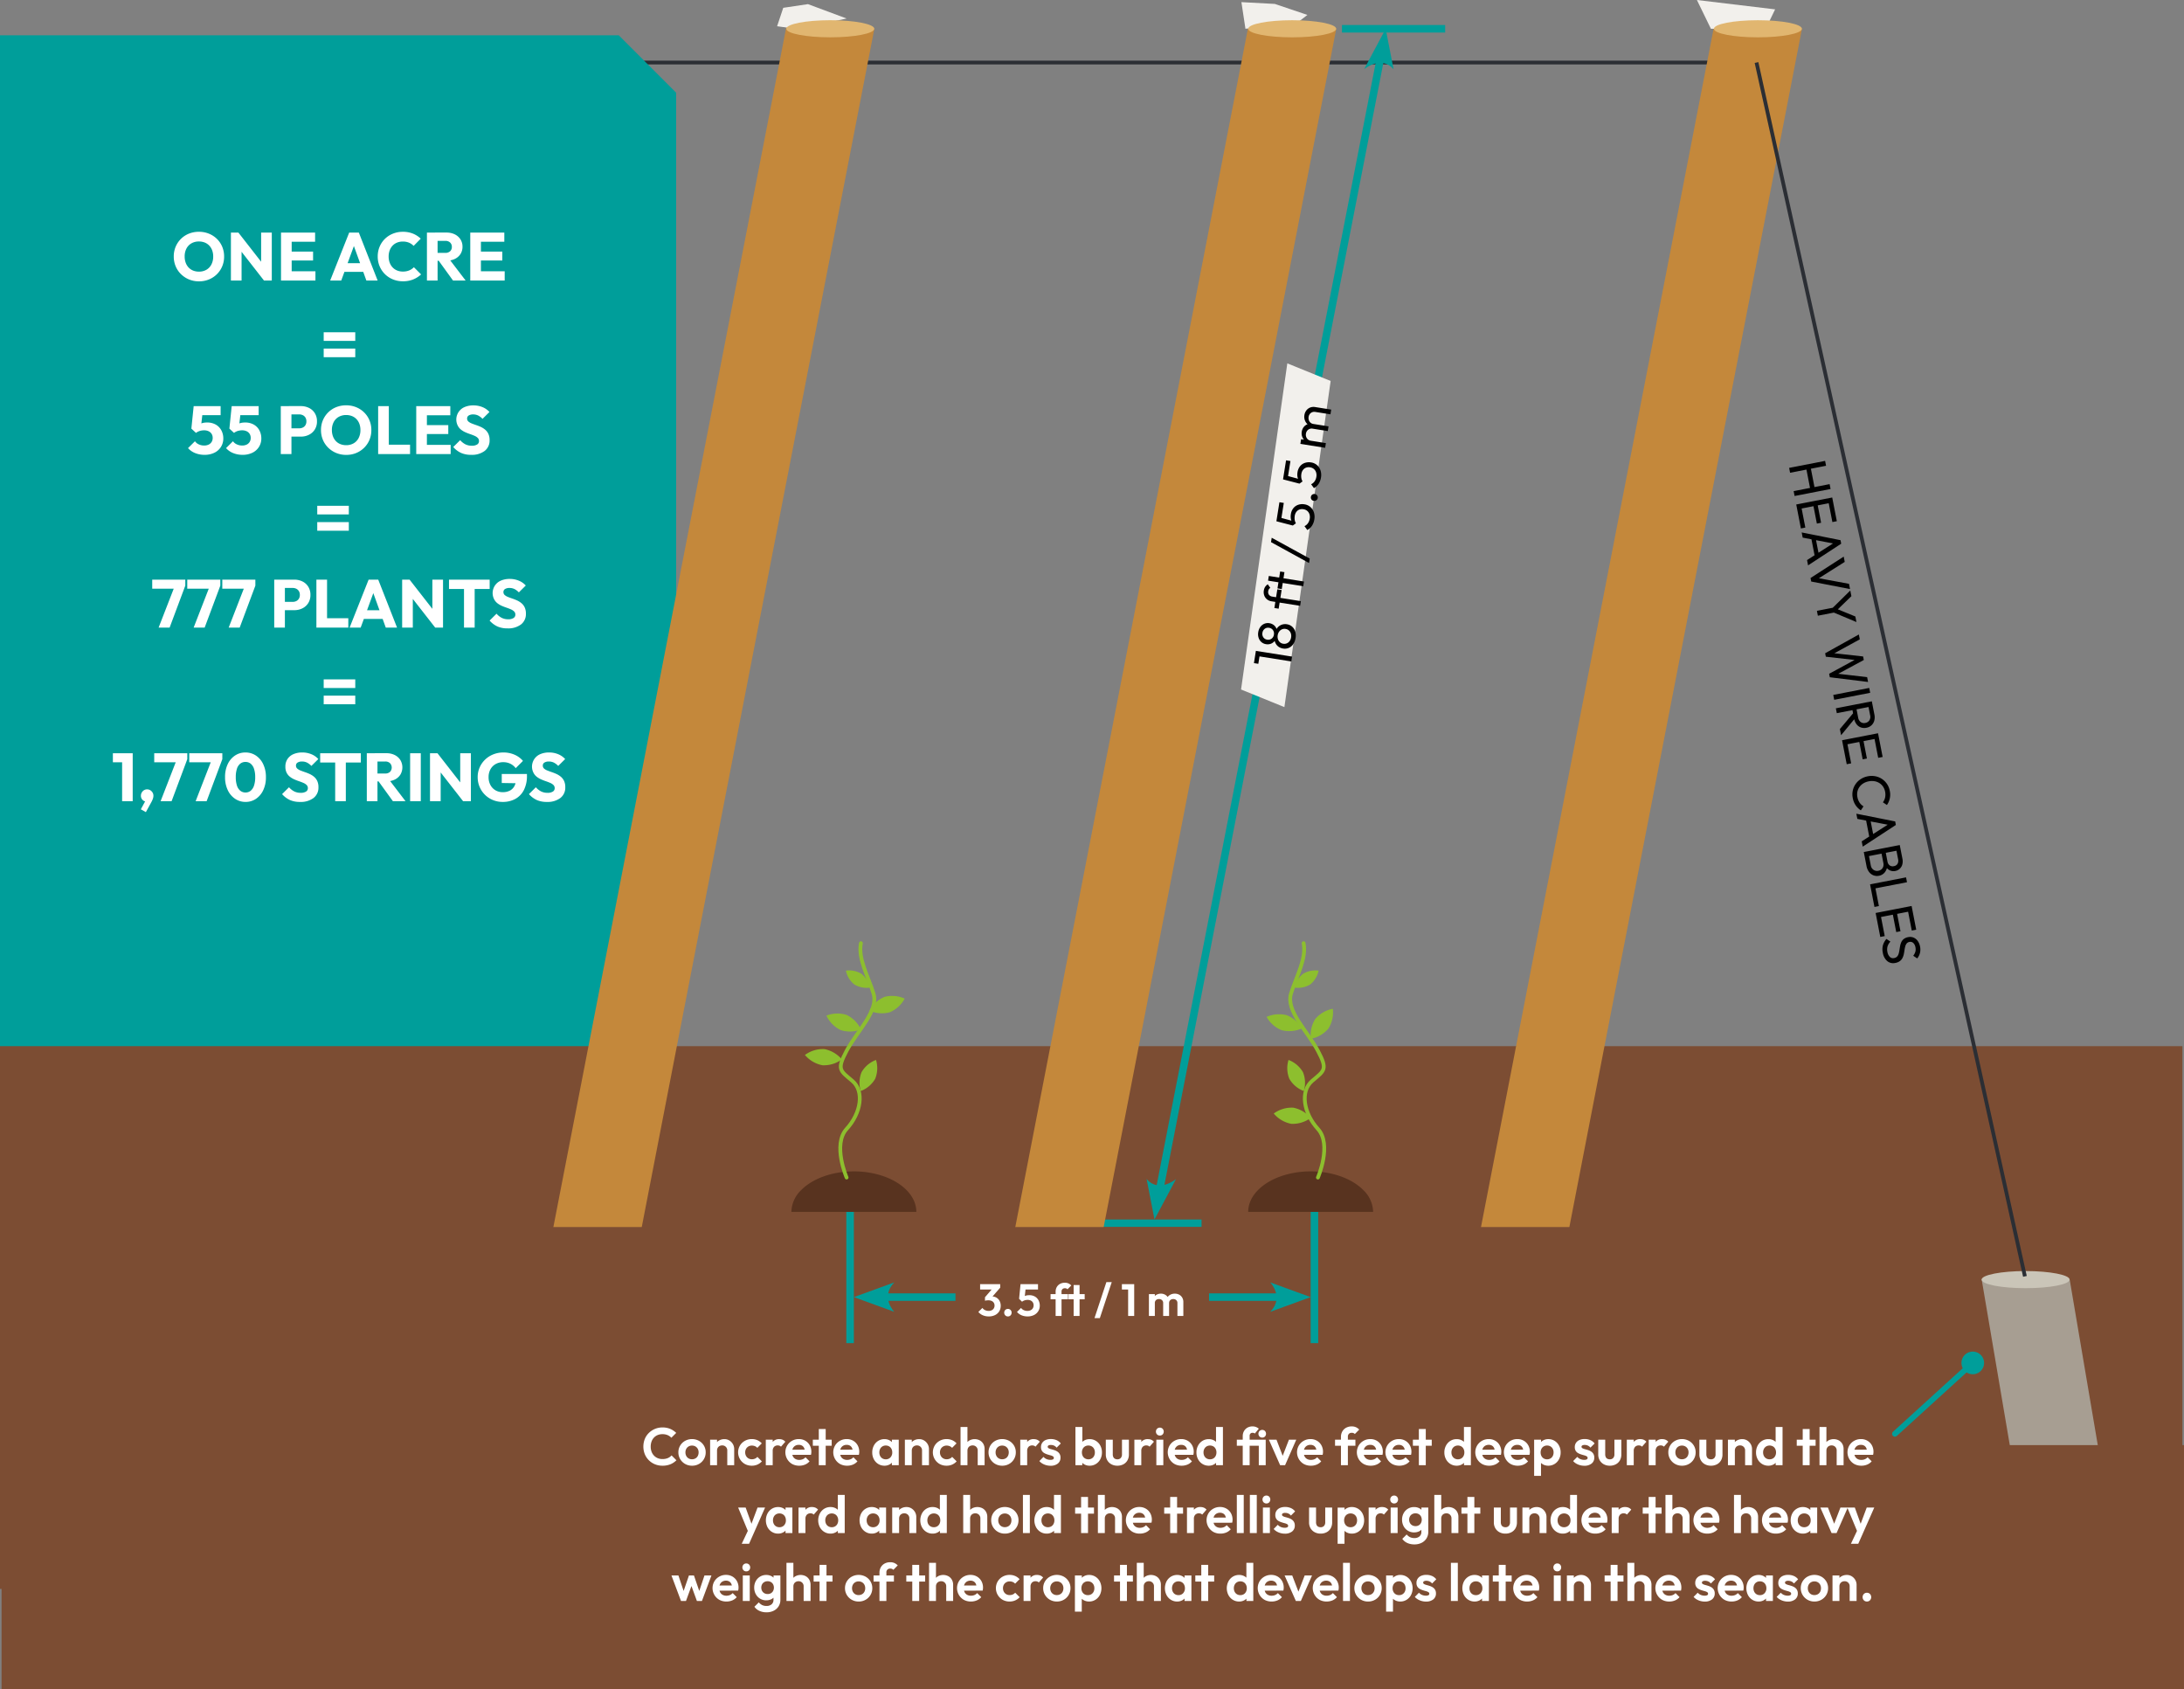 <?xml version="1.0" encoding="UTF-8"?>
<svg xmlns="http://www.w3.org/2000/svg" width="579" height="447.711" viewBox="0 0 579 447.711">
  <rect x="0" y="0" width="579" height="447.711" fill="#808080" stroke="none"/>
  <g id="Group_1373" data-name="Group 1373" transform="translate(-673 -871.644)">
    <path id="Path_1386" data-name="Path 1386" d="M0,0H355.32" transform="translate(788.989 888.22)" fill="none" stroke="#2b2e34" stroke-width="1"></path>
    <path id="Path_1410" data-name="Path 1410" d="M0,0V271.935H179.251V15.216L164.035,0Z" transform="translate(673 881)" fill="#009e9a"></path>
    <path id="Path_1383" data-name="Path 1383" d="M31.32-4.138H609.9V-148.006H31.32Z" transform="translate(641.68 1296.94)" fill="#7c4d33"></path>
    <path id="Path_1384" data-name="Path 1384" d="M0,0H27.36" transform="translate(1028.769 879.271)" fill="none" stroke="#009e9a" stroke-width="2"></path>
    <path id="Path_1385" data-name="Path 1385" d="M0,0H27.36" transform="translate(964.188 1195.882)" fill="none" stroke="#009e9a" stroke-width="2"></path>
    <path id="Path_1388" data-name="Path 1388" d="M0,0-69.12,356.021" transform="translate(893.524 877.002)" fill="none" stroke="#c4883b" stroke-width="23"></path>
    <path id="Path_1392" data-name="Path 1392" d="M0,0-69.12,356.021" transform="translate(1015.984 877.002)" fill="none" stroke="#c4883b" stroke-width="23"></path>
    <path id="Path_1396" data-name="Path 1396" d="M0,0-69.12,356.021" transform="translate(1139.444 877.002)" fill="none" stroke="#c4883b" stroke-width="23"></path>
    <path id="Path_1399" data-name="Path 1399" d="M0,0,14.544,85.684" transform="translate(1209.684 1208.764)" fill="none" stroke="#a79e92" stroke-width="23"></path>
    <path id="Path_1401" data-name="Path 1401" d="M0,0-1.728.179l-12.24-1.44-.36-1.656L-3.492-5.8l3.544.432Z" transform="translate(1221.996 1210.817)" fill="#7c4d33"></path>
    <path id="Path_1402" data-name="Path 1402" d="M0,0C-6.442,0-11.664-1.016-11.664-2.269S-6.442-4.538,0-4.538,11.664-3.522,11.664-2.269,6.442,0,0,0" transform="translate(1210.012 1213.086)" fill="#cac5b8"></path>
    <path id="Path_1404" data-name="Path 1404" d="M0,0,71.156,321.736" transform="translate(1138.672 888.22)" fill="none" stroke="#2b2e34" stroke-width="1"></path>
    <path id="Path_1405" data-name="Path 1405" d="M31.32,22.415H609.9V-42.259H31.32Z" transform="translate(642.095 1296.94)" fill="#7c4d33"></path>
    <path id="Path_1406" data-name="Path 1406" d="M288.625-458.472,229.57-155.917" transform="translate(750.668 1343.875)" fill="none" stroke="#009e9a" stroke-width="2"></path>
    <path id="Path_1407" data-name="Path 1407" d="M289.688-465.4l-5.709,10.717s4.542-3.793,7.8.01Z" transform="translate(750.668 1344.667)" fill="#009e9a"></path>
    <path id="Path_1408" data-name="Path 1408" d="M228.4-102.059l5.709-10.717s-4.542,3.793-7.8-.01Z" transform="translate(750.668 1296.94)" fill="#009e9a"></path>
    <path id="Path_1411" data-name="Path 1411" d="M49.32-45.053h297.9v-55.006H49.32Z" transform="translate(757.668 1296.94)" fill="#7c4d33"></path>
    <path id="Path_1412" data-name="Path 1412" d="M0,0V107.253" transform="translate(1013.545 1215.453) rotate(90)" fill="none" stroke="#009e9a" stroke-width="2"></path>
    <path id="Path_1413" data-name="Path 1413" d="M0,0-3.9,10.722s3.9-3.8,7.8,0Z" transform="translate(1020.469 1215.453) rotate(90)" fill="#009e9a"></path>
    <path id="Path_1414" data-name="Path 1414" d="M0,0,3.9-10.722s-3.9,3.8-7.8,0Z" transform="translate(899.367 1215.453) rotate(90)" fill="#009e9a"></path>
    <path id="Path_1416" data-name="Path 1416" d="M0,0V34.793" transform="translate(898.367 1192.86)" fill="none" stroke="#009e9a" stroke-width="2"></path>
    <path id="Path_1417" data-name="Path 1417" d="M0,0V34.793" transform="translate(1021.469 1192.86)" fill="none" stroke="#009e9a" stroke-width="2"></path>
    <path id="Path_1418" data-name="Path 1418" d="M246.735-245.54,259-331.987l11.487,4.669-12.261,86.447Z" transform="translate(755.28 1299.94)" fill="#f2f0ec"></path>
    <path id="Path_1420" data-name="Path 1420" d="M168.635-63.1h67.229v-12H168.635Z" transform="translate(757.668 1283.554)" fill="#7c4d33"></path>
    <path id="Path_4566" data-name="Path 4566" d="M2.988.12a3.891,3.891,0,0,1-1.56-.306A3.148,3.148,0,0,1,.24-1.068L1.32-2.136A1.683,1.683,0,0,0,2-1.56a2.165,2.165,0,0,0,.96.216,1.832,1.832,0,0,0,.828-.174,1.328,1.328,0,0,0,.546-.492,1.367,1.367,0,0,0,.2-.738,1.382,1.382,0,0,0-.2-.756,1.276,1.276,0,0,0-.57-.48,2.145,2.145,0,0,0-.888-.168,3.772,3.772,0,0,0-.468.03A1.942,1.942,0,0,0,2-4.032l.72-.912q.3-.1.594-.162a2.5,2.5,0,0,1,.546-.066,2.27,2.27,0,0,1,1.17.306A2.209,2.209,0,0,1,5.862-4a2.691,2.691,0,0,1,.306,1.314,2.7,2.7,0,0,1-.4,1.47,2.687,2.687,0,0,1-1.11.984A3.726,3.726,0,0,1,2.988.12ZM2-4.032v-.936l2.16-2.508L6.036-7.5,3.8-4.944ZM.708-7.02V-8.436H6.036V-7.5L4.7-7.02ZM8.088.12A.937.937,0,0,1,7.38-.168.984.984,0,0,1,7.1-.876a.984.984,0,0,1,.276-.708.937.937,0,0,1,.708-.288.923.923,0,0,1,.7.288.984.984,0,0,1,.276.708.984.984,0,0,1-.276.708A.923.923,0,0,1,8.088.12Z" transform="translate(932.129 1220.453)" fill="#fff"></path>
    <path id="Path_4565" data-name="Path 4565" d="M3,.12A4.04,4.04,0,0,1,1.4-.186,3.128,3.128,0,0,1,.2-1.068l1.08-1.068a1.676,1.676,0,0,0,.69.576,2.258,2.258,0,0,0,.99.216,1.923,1.923,0,0,0,.858-.18,1.4,1.4,0,0,0,.576-.51,1.411,1.411,0,0,0,.21-.774A1.426,1.426,0,0,0,4.4-3.6a1.355,1.355,0,0,0-.558-.492,1.771,1.771,0,0,0-.78-.168,2.759,2.759,0,0,0-.822.114,2.316,2.316,0,0,0-.7.366l.1-1.032a2.259,2.259,0,0,1,.48-.39,2.072,2.072,0,0,1,.57-.228,3.177,3.177,0,0,1,.75-.078,2.908,2.908,0,0,1,1.542.378,2.508,2.508,0,0,1,.942,1.008A2.985,2.985,0,0,1,6.24-2.736,2.712,2.712,0,0,1,5.832-1.26,2.793,2.793,0,0,1,4.7-.246,3.726,3.726,0,0,1,3,.12ZM1.536-3.78l-.78-.768L1.14-8.436H2.616L2.184-4.488ZM1.392-7.02,1.14-8.436H5.772V-7.02ZM10.44,0V-6.42a2.468,2.468,0,0,1,.3-1.23,2.193,2.193,0,0,1,.852-.846,2.59,2.59,0,0,1,1.3-.312,2.265,2.265,0,0,1,.972.192,2.475,2.475,0,0,1,.732.528l-1,1.008a1,1,0,0,0-.288-.2.947.947,0,0,0-.4-.072.9.9,0,0,0-.666.234.9.9,0,0,0-.234.666V0ZM9.1-4.416V-5.8h4.632v1.38ZM15.216,0V-8.208h1.572V0ZM13.86-4.416V-5.8h4.284v1.38ZM20.748.564,23.9-8.976H25.32L22.164.564ZM29.664,0V-8.436h1.608V0ZM28.008-7.02V-8.436h3.144V-7.02ZM35.172,0V-5.8h1.572V0Zm3.78,0V-3.42a1,1,0,0,0-.318-.786,1.142,1.142,0,0,0-.786-.282,1.244,1.244,0,0,0-.564.126.946.946,0,0,0-.4.366,1.1,1.1,0,0,0-.144.576l-.612-.3a2.227,2.227,0,0,1,.294-1.164,2.03,2.03,0,0,1,.8-.762,2.376,2.376,0,0,1,1.14-.27,2.232,2.232,0,0,1,1.092.27,2.023,2.023,0,0,1,.78.756,2.255,2.255,0,0,1,.288,1.17V0Zm3.78,0V-3.42a1,1,0,0,0-.318-.786,1.142,1.142,0,0,0-.786-.282,1.254,1.254,0,0,0-.558.126.938.938,0,0,0-.4.366,1.1,1.1,0,0,0-.144.576l-.9-.216A2.536,2.536,0,0,1,40-4.842a2.25,2.25,0,0,1,.852-.792,2.456,2.456,0,0,1,1.176-.282,2.473,2.473,0,0,1,1.164.27A2.026,2.026,0,0,1,44-4.872a2.3,2.3,0,0,1,.3,1.2V0Z" transform="translate(942.415 1220.453)" fill="#fff"></path>
    <path id="Path_1421" data-name="Path 1421" d="M0,0A6.345,6.345,0,0,0-4.16-.866,6.346,6.346,0,0,0-1.972,2.777a6.339,6.339,0,0,0,4.159.865A6.34,6.34,0,0,0,0,0" transform="translate(901.421 1129.781)" fill="#8dbf2e"></path>
    <path id="Path_1422" data-name="Path 1422" d="M0,0A8.032,8.032,0,0,0-3.97,3.628a8.029,8.029,0,0,0,5.359.453A8.032,8.032,0,0,0,5.359.453,8.029,8.029,0,0,0,0,0" transform="translate(907.477 1135.882)" fill="#8dbf2e"></path>
    <path id="Path_1423" data-name="Path 1423" d="M0,0A8.031,8.031,0,0,0-5.375.168,8.025,8.025,0,0,0-1.6,4a8.031,8.031,0,0,0,5.376-.169A8.03,8.03,0,0,0,0,0" transform="translate(897.47 1140.672)" fill="#8dbf2e"></path>
    <path id="Path_1424" data-name="Path 1424" d="M0,0A8.03,8.03,0,0,0-5.149,1.554,8.032,8.032,0,0,0-.513,4.281,8.032,8.032,0,0,0,4.635,2.727,8.027,8.027,0,0,0,0,0" transform="translate(891.543 1149.717)" fill="#8dbf2e"></path>
    <path id="Path_1425" data-name="Path 1425" d="M0,0A7.486,7.486,0,0,0-.221,5.008,7.49,7.49,0,0,0,3.607,1.772a7.485,7.485,0,0,0,.221-5.008A7.486,7.486,0,0,0,0,0" transform="translate(901.41 1155.824)" fill="#8dbf2e"></path>
    <path id="Path_1426" data-name="Path 1426" d="M0,0H-33.122a8.217,8.217,0,0,1,2.568-5.743c2.935-3,8.105-4.989,13.992-4.989a24.159,24.159,0,0,1,7.249,1.08C-3.8-7.911,0-4.244,0,0" transform="translate(915.928 1192.86)" fill="#58331f"></path>
    <path id="Path_1427" data-name="Path 1427" d="M0,0S-3.792-8.744,0-12.885s4.784-9.99,1.5-12.751-4.12-3.006-1.5-7.958C2.786-38.852,8.555-44.178,7.129-48.78s-4.147-9.2-3.337-13.345" transform="translate(897.446 1183.762)" fill="none" stroke="#8dbf2e" stroke-linecap="round" stroke-linejoin="round" stroke-width="1"></path>
    <path id="Path_1428" data-name="Path 1428" d="M0,0A6.345,6.345,0,0,1,4.16-.866,6.346,6.346,0,0,1,1.972,2.777a6.339,6.339,0,0,1-4.159.865A6.34,6.34,0,0,1,0,0" transform="translate(1018.416 1129.781)" fill="#8dbf2e"></path>
    <path id="Path_1429" data-name="Path 1429" d="M0,0A7.917,7.917,0,0,1,3.97,3.519a8.259,8.259,0,0,1-5.359.439A7.917,7.917,0,0,1-5.359.439,8.259,8.259,0,0,1,0,0" transform="translate(1014.145 1140.736)" fill="#8dbf2e"></path>
    <path id="Path_1430" data-name="Path 1430" d="M0,0A8.031,8.031,0,0,1,4.648-2.706a8.035,8.035,0,0,1-1.167,5.25A8.031,8.031,0,0,1-1.167,5.25,8.028,8.028,0,0,1,0,0" transform="translate(1021.691 1141.734)" fill="#8dbf2e"></path>
    <path id="Path_1431" data-name="Path 1431" d="M0,0A8.03,8.03,0,0,0-5.149,1.554,8.032,8.032,0,0,0-.513,4.281,8.032,8.032,0,0,0,4.635,2.727,8.027,8.027,0,0,0,0,0" transform="translate(1015.834 1165.239)" fill="#8dbf2e"></path>
    <path id="Path_1432" data-name="Path 1432" d="M0,0A7.486,7.486,0,0,1,.221,5.008,7.49,7.49,0,0,1-3.607,1.772a7.485,7.485,0,0,1-.221-5.008A7.486,7.486,0,0,1,0,0" transform="translate(1018.427 1155.824)" fill="#8dbf2e"></path>
    <path id="Path_1433" data-name="Path 1433" d="M0,0H33.122a8.217,8.217,0,0,0-2.568-5.743c-2.935-3-8.105-4.989-13.992-4.989a24.159,24.159,0,0,0-7.249,1.08C3.8-7.911,0-4.244,0,0" transform="translate(1003.908 1192.86)" fill="#58331f"></path>
    <path id="Path_1434" data-name="Path 1434" d="M0,0S3.792-8.744,0-12.885s-4.784-9.99-1.5-12.751,4.12-3.006,1.5-7.958C-2.786-38.852-8.555-44.178-7.129-48.78s4.147-9.2,3.337-13.345" transform="translate(1022.391 1183.762)" fill="none" stroke="#8dbf2e" stroke-linecap="round" stroke-linejoin="round" stroke-width="1"></path>
    <path id="Path_4563" data-name="Path 4563" d="M2.422,0V-9.716h1.3V0ZM.434-8.54V-9.716h3.15V-8.54ZM8.708.14a3.786,3.786,0,0,1-1.7-.364A2.762,2.762,0,0,1,5.866-1.232,2.673,2.673,0,0,1,5.46-2.688a2.838,2.838,0,0,1,.252-1.2,2.509,2.509,0,0,1,.742-.931A3.057,3.057,0,0,1,7.6-5.376L7.644-5a2.38,2.38,0,0,1-.952-.5,2.261,2.261,0,0,1-.6-.812,2.493,2.493,0,0,1-.2-1,2.43,2.43,0,0,1,.364-1.33,2.536,2.536,0,0,1,1-.9A3.112,3.112,0,0,1,8.708-9.87a3.1,3.1,0,0,1,1.456.329,2.548,2.548,0,0,1,.994.9,2.43,2.43,0,0,1,.364,1.33,2.493,2.493,0,0,1-.2,1,2.3,2.3,0,0,1-.588.812,2.321,2.321,0,0,1-.945.5l.028-.378a2.988,2.988,0,0,1,1.155.553,2.606,2.606,0,0,1,.742.931,2.773,2.773,0,0,1,.259,1.2,2.673,2.673,0,0,1-.406,1.456A2.762,2.762,0,0,1,10.423-.224,3.819,3.819,0,0,1,8.708.14Zm0-1.19a2.187,2.187,0,0,0,1.029-.231,1.809,1.809,0,0,0,.7-.637,1.706,1.706,0,0,0,.259-.938,1.681,1.681,0,0,0-.259-.924,1.809,1.809,0,0,0-.7-.637,2.187,2.187,0,0,0-1.029-.231,2.2,2.2,0,0,0-1.022.231,1.8,1.8,0,0,0-.707.637,1.681,1.681,0,0,0-.259.924,1.706,1.706,0,0,0,.259.938,1.8,1.8,0,0,0,.707.637A2.2,2.2,0,0,0,8.708-1.05Zm0-4.62A1.582,1.582,0,0,0,9.856-6.1a1.491,1.491,0,0,0,.448-1.12,1.451,1.451,0,0,0-.448-1.1A1.6,1.6,0,0,0,8.708-8.75a1.578,1.578,0,0,0-1.134.427,1.451,1.451,0,0,0-.448,1.1A1.491,1.491,0,0,0,7.574-6.1,1.563,1.563,0,0,0,8.708-5.67ZM17.346,0V-7.644a2.527,2.527,0,0,1,.322-1.295,2.354,2.354,0,0,1,.889-.875,2.633,2.633,0,0,1,1.323-.322,2.332,2.332,0,0,1,.994.2,2.478,2.478,0,0,1,.77.574l-.826.812a1.313,1.313,0,0,0-.406-.3,1.28,1.28,0,0,0-.546-.105,1.216,1.216,0,0,0-.931.35,1.354,1.354,0,0,0-.329.966V0ZM15.708-5.5V-6.65H20.72V-5.5ZM22.61,0V-9.436h1.26V0ZM20.972-5.5V-6.65h4.536V-5.5ZM28.924.56l3.892-10.822h1.176L30.114.56ZM40.572.14A4.2,4.2,0,0,1,38.8-.217,3.468,3.468,0,0,1,37.492-1.26l.9-.9a2.258,2.258,0,0,0,.889.777,2.765,2.765,0,0,0,1.267.287A2.521,2.521,0,0,0,41.7-1.344a1.949,1.949,0,0,0,.784-.707,1.991,1.991,0,0,0,.287-1.085,2.021,2.021,0,0,0-.28-1.092,1.812,1.812,0,0,0-.749-.679,2.3,2.3,0,0,0-1.029-.231A3.639,3.639,0,0,0,39.669-5a2.618,2.618,0,0,0-.889.476l.014-.84a2.027,2.027,0,0,1,.546-.476,2.614,2.614,0,0,1,.7-.28,3.775,3.775,0,0,1,.91-.1,3.263,3.263,0,0,1,1.708.42,2.813,2.813,0,0,1,1.071,1.134,3.409,3.409,0,0,1,.371,1.6,3.052,3.052,0,0,1-.455,1.652A3.153,3.153,0,0,1,42.392-.273,3.9,3.9,0,0,1,40.572.14ZM38.78-4.522l-.714-.714.434-4.48h1.2l-.49,4.606ZM38.766-8.54,38.5-9.716h5.11V-8.54ZM46.312.14a.86.86,0,0,1-.651-.273A.913.913,0,0,1,45.4-.784a.883.883,0,0,1,.259-.651.883.883,0,0,1,.651-.259.883.883,0,0,1,.651.259.883.883,0,0,1,.259.651.913.913,0,0,1-.259.651A.86.86,0,0,1,46.312.14Zm5.5,0a4.2,4.2,0,0,1-1.771-.357A3.468,3.468,0,0,1,48.734-1.26l.9-.9a2.258,2.258,0,0,0,.889.777,2.765,2.765,0,0,0,1.267.287,2.521,2.521,0,0,0,1.155-.252,1.949,1.949,0,0,0,.784-.707,1.991,1.991,0,0,0,.287-1.085,2.021,2.021,0,0,0-.28-1.092,1.812,1.812,0,0,0-.749-.679,2.3,2.3,0,0,0-1.029-.231A3.639,3.639,0,0,0,50.911-5a2.618,2.618,0,0,0-.889.476l.014-.84a2.027,2.027,0,0,1,.546-.476,2.614,2.614,0,0,1,.7-.28,3.775,3.775,0,0,1,.91-.1A3.264,3.264,0,0,1,53.9-5.8a2.813,2.813,0,0,1,1.071,1.134,3.409,3.409,0,0,1,.371,1.6,3.052,3.052,0,0,1-.455,1.652A3.153,3.153,0,0,1,53.634-.273,3.9,3.9,0,0,1,51.814.14ZM50.022-4.522l-.714-.714.434-4.48h1.2l-.49,4.606ZM50.008-8.54l-.266-1.176h5.11V-8.54ZM59.752,0V-6.65h1.26V0Zm4.494,0V-4.018a1.525,1.525,0,0,0-.455-1.169,1.6,1.6,0,0,0-1.141-.427,1.714,1.714,0,0,0-.826.2,1.573,1.573,0,0,0-.588.546,1.525,1.525,0,0,0-.224.84l-.518-.252A2.551,2.551,0,0,1,60.823-5.6a2.325,2.325,0,0,1,.9-.875,2.632,2.632,0,0,1,1.288-.315,2.611,2.611,0,0,1,1.267.308,2.288,2.288,0,0,1,.9.868,2.579,2.579,0,0,1,.329,1.33V0ZM68.74,0V-4.018a1.525,1.525,0,0,0-.455-1.169,1.584,1.584,0,0,0-1.127-.427,1.756,1.756,0,0,0-.833.2,1.559,1.559,0,0,0-.6.546,1.525,1.525,0,0,0-.224.84l-.714-.252a2.58,2.58,0,0,1,.413-1.323,2.638,2.638,0,0,1,.959-.868,2.684,2.684,0,0,1,1.288-.315,2.71,2.71,0,0,1,1.3.308,2.375,2.375,0,0,1,.917.868,2.524,2.524,0,0,1,.343,1.344V0Z" transform="translate(1014.961 1049.356) rotate(-81)"></path>
    <path id="Path_4562" data-name="Path 4562" d="M1.148,0V-9.716H2.464V0ZM7.42,0V-9.716H8.736V0ZM2.044-4.424v-1.2h5.7v1.2ZM11.032,0V-9.716h1.316V0Zm.9,0V-1.2H17.5V0Zm0-4.4V-5.544h5.11V-4.4Zm0-4.116v-1.2h5.5v1.2ZM18.578,0l3.976-9.716h.952L27.468,0H26.04L22.778-8.218h.49L19.978,0Zm1.89-2.2V-3.346h5.11V-2.2ZM30.884,0,26.992-9.716H28.42L31.626-1.5h-.518l3.234-8.218h1.414L31.836,0ZM39.97-3.948,36.148-9.716h1.526L40.754-5h-.686l3.094-4.718h1.5L40.81-3.948ZM39.746,0V-4.816h1.316V0ZM51.2,0,48.02-9.716h1.316l2.52,7.924h-.378l2.478-7.924h.952l2.478,7.924h-.364l2.52-7.924h1.3L57.68,0h-.938L54.25-7.91h.364L52.136,0ZM62.454,0V-9.716H63.77V0Zm4.494-4.228V-5.334H69.58A1.85,1.85,0,0,0,70.9-5.768a1.536,1.536,0,0,0,.462-1.176A1.588,1.588,0,0,0,70.9-8.106a1.756,1.756,0,0,0-1.309-.462H66.948V-9.716h2.688a3.442,3.442,0,0,1,1.61.357,2.6,2.6,0,0,1,1.057.973,2.687,2.687,0,0,1,.371,1.414A2.741,2.741,0,0,1,72.3-5.53a2.512,2.512,0,0,1-1.057.959,3.559,3.559,0,0,1-1.61.343ZM66.066,0V-9.716h1.316V0Zm5.6,0L68.138-4.354l1.246-.434L73.332,0ZM74.69,0V-9.716h1.316V0Zm.9,0V-1.2h5.572V0Zm0-4.4V-5.544H80.7V-4.4Zm0-4.116v-1.2h5.5v1.2ZM90.272.14a4.877,4.877,0,0,1-1.946-.385,4.777,4.777,0,0,1-1.561-1.071,4.863,4.863,0,0,1-1.029-1.6,5.191,5.191,0,0,1-.364-1.946,5.228,5.228,0,0,1,.364-1.96,4.785,4.785,0,0,1,1.029-1.589,4.851,4.851,0,0,1,1.554-1.064,4.827,4.827,0,0,1,1.939-.385,4.856,4.856,0,0,1,2.016.392A5.168,5.168,0,0,1,93.814-8.4l-.91.91A3.249,3.249,0,0,0,91.777-8.3,3.722,3.722,0,0,0,90.258-8.6a3.586,3.586,0,0,0-1.414.273,3.289,3.289,0,0,0-1.12.777,3.524,3.524,0,0,0-.735,1.19,4.208,4.208,0,0,0-.259,1.5,4.208,4.208,0,0,0,.259,1.5,3.524,3.524,0,0,0,.735,1.19,3.289,3.289,0,0,0,1.12.777,3.586,3.586,0,0,0,1.414.273,3.843,3.843,0,0,0,1.582-.3,3.31,3.31,0,0,0,1.134-.819l.91.9A4.822,4.822,0,0,1,92.309-.252,5.067,5.067,0,0,1,90.272.14ZM94.528,0,98.5-9.716h.952L103.418,0H101.99L98.728-8.218h.49L95.928,0Zm1.89-2.2V-3.346h5.11V-2.2ZM105.756,0V-1.148h2.94a1.736,1.736,0,0,0,1.316-.5,1.668,1.668,0,0,0,.476-1.2,1.768,1.768,0,0,0-.21-.861,1.529,1.529,0,0,0-.609-.609,1.87,1.87,0,0,0-.931-.224h-2.982V-5.684h2.786a1.6,1.6,0,0,0,1.113-.371,1.365,1.365,0,0,0,.413-1.071,1.331,1.331,0,0,0-.434-1.071,1.706,1.706,0,0,0-1.148-.371h-2.73V-9.716h2.758a3.322,3.322,0,0,1,1.589.343,2.414,2.414,0,0,1,.966.9,2.388,2.388,0,0,1,.329,1.232,2.273,2.273,0,0,1-.427,1.372,2.8,2.8,0,0,1-1.253.924l.112-.42a3.125,3.125,0,0,1,1.463,1.015,2.544,2.544,0,0,1,.525,1.6,2.6,2.6,0,0,1-.378,1.386,2.72,2.72,0,0,1-1.085.987A3.685,3.685,0,0,1,108.626,0Zm-.882,0V-9.716h1.316V0ZM113.6,0V-9.716h1.316V0Zm.9,0V-1.2H119.7V0Zm6.832,0V-9.716h1.316V0Zm.9,0V-1.2h5.572V0Zm0-4.4V-5.544h5.11V-4.4Zm0-4.116v-1.2h5.5v1.2ZM132.034.14a4.222,4.222,0,0,1-1.96-.42A4.433,4.433,0,0,1,128.632-1.5l.9-.9a3.216,3.216,0,0,0,1.064.973,3.06,3.06,0,0,0,1.484.329,2.334,2.334,0,0,0,1.393-.378,1.208,1.208,0,0,0,.525-1.036,1.433,1.433,0,0,0-.252-.882,1.914,1.914,0,0,0-.679-.553,7.442,7.442,0,0,0-.931-.392q-.5-.175-1.008-.378a4.4,4.4,0,0,1-.924-.5,2.245,2.245,0,0,1-.679-.791,2.619,2.619,0,0,1-.259-1.232,2.425,2.425,0,0,1,.4-1.407,2.592,2.592,0,0,1,1.092-.9,3.731,3.731,0,0,1,1.561-.315,3.826,3.826,0,0,1,1.708.371,3.515,3.515,0,0,1,1.232.973l-.9.9a3.079,3.079,0,0,0-.931-.756,2.489,2.489,0,0,0-1.141-.252,2.045,2.045,0,0,0-1.246.343,1.126,1.126,0,0,0-.462.959,1.17,1.17,0,0,0,.259.791,2.147,2.147,0,0,0,.679.511,7.56,7.56,0,0,0,.931.385q.511.175,1.015.385a4.107,4.107,0,0,1,.924.532,2.394,2.394,0,0,1,.679.833,2.82,2.82,0,0,1,.259,1.281,2.463,2.463,0,0,1-.889,2.016A3.677,3.677,0,0,1,132.034.14Z" transform="translate(1147.097 994.534) rotate(79)"></path>
    <path id="Path_4567" data-name="Path 4567" d="M7.616,14.14a5.153,5.153,0,0,1-2-.385A4.96,4.96,0,0,1,4,12.677,4.781,4.781,0,0,1,2.933,11.06a5.512,5.512,0,0,1,0-3.976A4.707,4.707,0,0,1,4,5.474,5.134,5.134,0,0,1,5.607,4.4,5.058,5.058,0,0,1,7.616,4a5.21,5.21,0,0,1,2.072.385A5.139,5.139,0,0,1,11.27,5.446L9.982,6.734a2.821,2.821,0,0,0-.994-.7,3.461,3.461,0,0,0-1.372-.252,3.291,3.291,0,0,0-1.253.231,2.813,2.813,0,0,0-.987.672,3.007,3.007,0,0,0-.644,1.05,3.846,3.846,0,0,0-.224,1.337,3.83,3.83,0,0,0,.224,1.344,3.02,3.02,0,0,0,.644,1.043,2.9,2.9,0,0,0,.987.679,3.206,3.206,0,0,0,1.253.238,3.632,3.632,0,0,0,1.421-.252,2.727,2.727,0,0,0,1-.714L11.326,12.7a4.882,4.882,0,0,1-1.6,1.064A5.479,5.479,0,0,1,7.616,14.14Zm7.854,0a3.638,3.638,0,0,1-1.841-.469,3.551,3.551,0,0,1-1.3-1.274,3.429,3.429,0,0,1-.483-1.8,3.394,3.394,0,0,1,.476-1.785,3.516,3.516,0,0,1,1.3-1.26,3.861,3.861,0,0,1,3.689,0,3.532,3.532,0,0,1,1.3,1.26,3.394,3.394,0,0,1,.476,1.785,3.479,3.479,0,0,1-1.771,3.073A3.638,3.638,0,0,1,15.47,14.14Zm-.014-1.708a1.8,1.8,0,0,0,.917-.231,1.575,1.575,0,0,0,.616-.644,2,2,0,0,0,.217-.945,1.91,1.91,0,0,0-.224-.938,1.65,1.65,0,0,0-.616-.637,1.759,1.759,0,0,0-.91-.231,1.731,1.731,0,0,0-.9.231,1.65,1.65,0,0,0-.616.637,1.91,1.91,0,0,0-.224.938,1.95,1.95,0,0,0,.224.945,1.637,1.637,0,0,0,.616.644A1.731,1.731,0,0,0,15.456,12.432ZM24.808,14V10.122A1.3,1.3,0,0,0,23.45,8.764a1.438,1.438,0,0,0-.7.168,1.215,1.215,0,0,0-.483.476,1.42,1.42,0,0,0-.175.714l-.714-.364a2.74,2.74,0,0,1,.343-1.393,2.435,2.435,0,0,1,.952-.931A2.807,2.807,0,0,1,24.052,7.1a2.44,2.44,0,0,1,1.33.371,2.694,2.694,0,0,1,.924.966,2.563,2.563,0,0,1,.336,1.281V14Zm-4.55,0V7.238h1.834V14Zm11.06.14a3.748,3.748,0,0,1-1.862-.462,3.557,3.557,0,0,1-1.3-4.858,3.484,3.484,0,0,1,1.309-1.267,3.715,3.715,0,0,1,1.855-.469,3.627,3.627,0,0,1,1.47.294,3.346,3.346,0,0,1,1.162.84l-1.176,1.19a1.755,1.755,0,0,0-.637-.448,2.116,2.116,0,0,0-.819-.154,1.769,1.769,0,0,0-.9.231,1.7,1.7,0,0,0-.63.63,1.854,1.854,0,0,0-.231.945,1.9,1.9,0,0,0,.231.945,1.671,1.671,0,0,0,.63.644,1.769,1.769,0,0,0,.9.231,2.072,2.072,0,0,0,.833-.161,1.755,1.755,0,0,0,.637-.469l1.19,1.19a3.545,3.545,0,0,1-1.19.854A3.627,3.627,0,0,1,31.318,14.14Zm3.7-.14V7.238h1.834V14Zm1.834-3.738-.714-.476a3.557,3.557,0,0,1,.728-1.967A2.134,2.134,0,0,1,38.6,7.1a2.3,2.3,0,0,1,.882.161,1.939,1.939,0,0,1,.714.525L39.046,9.1a.972.972,0,0,0-.371-.252,1.37,1.37,0,0,0-.5-.084,1.3,1.3,0,0,0-.959.371A1.533,1.533,0,0,0,36.848,10.262ZM43.89,14.14A3.852,3.852,0,0,1,42,13.685a3.579,3.579,0,0,1-1.323-4.872,3.493,3.493,0,0,1,1.281-1.26,3.545,3.545,0,0,1,1.806-.469,3.344,3.344,0,0,1,1.729.441,3.167,3.167,0,0,1,1.176,1.2,3.479,3.479,0,0,1,.427,1.729,3.358,3.358,0,0,1-.021.371,3.644,3.644,0,0,1-.077.427l-5.684.014V9.9l4.83-.014-.742.574a2.685,2.685,0,0,0-.217-1.008,1.4,1.4,0,0,0-.546-.623,1.655,1.655,0,0,0-.875-.217,1.807,1.807,0,0,0-.952.245,1.614,1.614,0,0,0-.623.686,2.338,2.338,0,0,0-.217,1.043,2.338,2.338,0,0,0,.231,1.071,1.634,1.634,0,0,0,.665.7,2.016,2.016,0,0,0,1.008.245,2.417,2.417,0,0,0,.938-.175,1.968,1.968,0,0,0,.728-.525l1.078,1.078a3.132,3.132,0,0,1-1.2.868A3.953,3.953,0,0,1,43.89,14.14ZM49.07,14V4.424H50.9V14ZM47.488,8.848V7.238h5v1.61Zm9.1,5.292a3.852,3.852,0,0,1-1.89-.455,3.579,3.579,0,0,1-1.323-4.872,3.493,3.493,0,0,1,1.281-1.26,3.545,3.545,0,0,1,1.806-.469,3.344,3.344,0,0,1,1.729.441,3.167,3.167,0,0,1,1.176,1.2,3.479,3.479,0,0,1,.427,1.729,3.358,3.358,0,0,1-.021.371,3.644,3.644,0,0,1-.077.427l-5.684.014V9.9l4.83-.014-.742.574a2.685,2.685,0,0,0-.217-1.008,1.4,1.4,0,0,0-.546-.623,1.655,1.655,0,0,0-.875-.217,1.807,1.807,0,0,0-.952.245,1.614,1.614,0,0,0-.623.686,2.338,2.338,0,0,0-.217,1.043,2.338,2.338,0,0,0,.231,1.071,1.634,1.634,0,0,0,.665.7,2.016,2.016,0,0,0,1.008.245,2.417,2.417,0,0,0,.938-.175,1.968,1.968,0,0,0,.728-.525l1.078,1.078a3.132,3.132,0,0,1-1.2.868A3.953,3.953,0,0,1,56.588,14.14Zm9.9,0a3.087,3.087,0,0,1-1.666-.462,3.22,3.22,0,0,1-1.162-1.26,3.788,3.788,0,0,1-.42-1.792,3.818,3.818,0,0,1,.42-1.806A3.22,3.22,0,0,1,64.82,7.56,3.087,3.087,0,0,1,66.486,7.1a2.815,2.815,0,0,1,1.3.294,2.358,2.358,0,0,1,.917.819,2.3,2.3,0,0,1,.371,1.183V11.83a2.284,2.284,0,0,1-.371,1.19,2.433,2.433,0,0,1-.917.819A2.761,2.761,0,0,1,66.486,14.14Zm.336-1.694a1.624,1.624,0,0,0,1.246-.511,1.863,1.863,0,0,0,.476-1.323,2,2,0,0,0-.217-.945,1.6,1.6,0,0,0-.6-.644,1.722,1.722,0,0,0-.9-.231,1.694,1.694,0,0,0-.889.231,1.6,1.6,0,0,0-.6.644,2,2,0,0,0-.217.945,2.033,2.033,0,0,0,.217.959,1.6,1.6,0,0,0,.6.644A1.694,1.694,0,0,0,66.822,12.446ZM68.446,14V12.18l.294-1.652L68.446,8.9V7.238h1.82V14Zm7.994,0V10.122a1.3,1.3,0,0,0-1.358-1.358,1.438,1.438,0,0,0-.7.168,1.215,1.215,0,0,0-.483.476,1.42,1.42,0,0,0-.175.714l-.714-.364a2.74,2.74,0,0,1,.343-1.393,2.435,2.435,0,0,1,.952-.931A2.807,2.807,0,0,1,75.684,7.1a2.44,2.44,0,0,1,1.33.371,2.694,2.694,0,0,1,.924.966,2.563,2.563,0,0,1,.336,1.281V14Zm-4.55,0V7.238h1.834V14Zm11.06.14a3.748,3.748,0,0,1-1.862-.462,3.557,3.557,0,0,1-1.3-4.858A3.484,3.484,0,0,1,81.1,7.553a3.715,3.715,0,0,1,1.855-.469,3.627,3.627,0,0,1,1.47.294,3.346,3.346,0,0,1,1.162.84l-1.176,1.19a1.755,1.755,0,0,0-.637-.448,2.116,2.116,0,0,0-.819-.154,1.769,1.769,0,0,0-.9.231,1.7,1.7,0,0,0-.63.63,1.854,1.854,0,0,0-.231.945,1.9,1.9,0,0,0,.231.945,1.671,1.671,0,0,0,.63.644,1.769,1.769,0,0,0,.9.231,2.072,2.072,0,0,0,.833-.161,1.755,1.755,0,0,0,.637-.469l1.19,1.19a3.545,3.545,0,0,1-1.19.854A3.627,3.627,0,0,1,82.95,14.14ZM91.2,14V10.122a1.3,1.3,0,0,0-1.358-1.358,1.438,1.438,0,0,0-.7.168,1.215,1.215,0,0,0-.483.476,1.42,1.42,0,0,0-.175.714l-.714-.364A2.786,2.786,0,0,1,88.1,8.365a2.412,2.412,0,0,1,.931-.931,2.941,2.941,0,0,1,2.73,0,2.426,2.426,0,0,1,.931.924,2.689,2.689,0,0,1,.336,1.358V14Zm-4.55,0V3.878H88.48V14Zm11.046.14a3.638,3.638,0,0,1-1.841-.469,3.551,3.551,0,0,1-1.3-1.274,3.429,3.429,0,0,1-.483-1.8,3.394,3.394,0,0,1,.476-1.785,3.516,3.516,0,0,1,1.3-1.26,3.861,3.861,0,0,1,3.689,0,3.532,3.532,0,0,1,1.295,1.26A3.394,3.394,0,0,1,101.3,10.6a3.479,3.479,0,0,1-1.771,3.073A3.638,3.638,0,0,1,97.692,14.14Zm-.014-1.708A1.8,1.8,0,0,0,98.6,12.2a1.575,1.575,0,0,0,.616-.644,2,2,0,0,0,.217-.945,1.91,1.91,0,0,0-.224-.938,1.65,1.65,0,0,0-.616-.637,1.759,1.759,0,0,0-.91-.231,1.731,1.731,0,0,0-.9.231,1.65,1.65,0,0,0-.616.637,1.91,1.91,0,0,0-.224.938,1.95,1.95,0,0,0,.224.945,1.637,1.637,0,0,0,.616.644A1.731,1.731,0,0,0,97.678,12.432ZM102.48,14V7.238h1.834V14Zm1.834-3.738-.714-.476a3.557,3.557,0,0,1,.728-1.967,2.134,2.134,0,0,1,1.736-.721,2.3,2.3,0,0,1,.882.161,1.939,1.939,0,0,1,.714.525L106.512,9.1a.972.972,0,0,0-.371-.252,1.37,1.37,0,0,0-.5-.084,1.3,1.3,0,0,0-.959.371A1.533,1.533,0,0,0,104.314,10.262Zm6.174,3.892a4.278,4.278,0,0,1-2.142-.581,3.156,3.156,0,0,1-.8-.665L108.64,11.8a2.267,2.267,0,0,0,.812.588,2.591,2.591,0,0,0,1.022.2,1.452,1.452,0,0,0,.679-.126.406.406,0,0,0,.231-.378.485.485,0,0,0-.245-.434,2.342,2.342,0,0,0-.637-.259q-.392-.1-.819-.238a4.37,4.37,0,0,1-.819-.35,1.75,1.75,0,0,1-.637-.6,1.838,1.838,0,0,1-.245-1,1.982,1.982,0,0,1,.315-1.12,2.075,2.075,0,0,1,.9-.742,3.338,3.338,0,0,1,1.386-.266,3.785,3.785,0,0,1,1.519.294,2.786,2.786,0,0,1,1.127.882l-1.106,1.106a1.854,1.854,0,0,0-.693-.546,2.06,2.06,0,0,0-.833-.168,1.256,1.256,0,0,0-.623.126.388.388,0,0,0-.217.35.433.433,0,0,0,.245.392,2.714,2.714,0,0,0,.637.245q.392.105.819.238a3.542,3.542,0,0,1,.812.371,1.935,1.935,0,0,1,.63.63A1.875,1.875,0,0,1,113.148,12a1.923,1.923,0,0,1-.714,1.575A3,3,0,0,1,110.488,14.154Zm10.374-.014a2.793,2.793,0,0,1-1.316-.308,2.475,2.475,0,0,1-.938-.84,2.3,2.3,0,0,1-.378-1.19V9.394a2.23,2.23,0,0,1,.385-1.183,2.44,2.44,0,0,1,.945-.819,2.87,2.87,0,0,1,1.3-.294,3.113,3.113,0,0,1,1.68.462,3.272,3.272,0,0,1,1.169,1.26,3.767,3.767,0,0,1,.427,1.806,3.738,3.738,0,0,1-.427,1.792,3.272,3.272,0,0,1-1.169,1.26A3.113,3.113,0,0,1,120.862,14.14ZM117.11,14V3.878h1.834V8.9l-.308,1.624.294,1.652V14Zm3.444-1.554a1.694,1.694,0,0,0,.889-.231,1.6,1.6,0,0,0,.6-.644,2.033,2.033,0,0,0,.217-.959,2,2,0,0,0-.217-.945,1.589,1.589,0,0,0-.609-.644,1.731,1.731,0,0,0-.9-.231,1.694,1.694,0,0,0-.889.231,1.6,1.6,0,0,0-.6.644,2,2,0,0,0-.217.945,2.032,2.032,0,0,0,.217.959,1.589,1.589,0,0,0,.609.644A1.731,1.731,0,0,0,120.554,12.446Zm7.672,1.694a3.265,3.265,0,0,1-1.589-.378,2.763,2.763,0,0,1-1.085-1.05,3.027,3.027,0,0,1-.392-1.554V7.238h1.848v3.878a1.7,1.7,0,0,0,.14.721.972.972,0,0,0,.42.455,1.344,1.344,0,0,0,.658.154,1.157,1.157,0,0,0,.9-.35,1.394,1.394,0,0,0,.322-.98V7.238h1.834v3.92a3.1,3.1,0,0,1-.385,1.568,2.667,2.667,0,0,1-1.078,1.043A3.314,3.314,0,0,1,128.226,14.14Zm4.508-.14V7.238h1.834V14Zm1.834-3.738-.714-.476a3.557,3.557,0,0,1,.728-1.967,2.134,2.134,0,0,1,1.736-.721,2.3,2.3,0,0,1,.882.161,1.939,1.939,0,0,1,.714.525L136.766,9.1a.972.972,0,0,0-.371-.252,1.37,1.37,0,0,0-.5-.084,1.3,1.3,0,0,0-.959.371A1.533,1.533,0,0,0,134.568,10.262ZM138.558,14V7.238h1.848V14Zm.924-7.854a.994.994,0,0,1-.742-.3,1.092,1.092,0,0,1,0-1.491,1.056,1.056,0,0,1,1.491,0,1.112,1.112,0,0,1,0,1.491A.988.988,0,0,1,139.482,6.146Zm5.782,7.994a3.852,3.852,0,0,1-1.89-.455,3.579,3.579,0,0,1-1.323-4.872,3.493,3.493,0,0,1,1.281-1.26,3.545,3.545,0,0,1,1.806-.469,3.344,3.344,0,0,1,1.729.441,3.167,3.167,0,0,1,1.176,1.2,3.479,3.479,0,0,1,.427,1.729,3.36,3.36,0,0,1-.021.371,3.642,3.642,0,0,1-.077.427l-5.684.014V9.9l4.83-.014-.742.574a2.686,2.686,0,0,0-.217-1.008,1.4,1.4,0,0,0-.546-.623,1.655,1.655,0,0,0-.875-.217,1.807,1.807,0,0,0-.952.245,1.614,1.614,0,0,0-.623.686,2.338,2.338,0,0,0-.217,1.043,2.338,2.338,0,0,0,.231,1.071,1.634,1.634,0,0,0,.665.7,2.016,2.016,0,0,0,1.008.245,2.417,2.417,0,0,0,.938-.175,1.968,1.968,0,0,0,.728-.525l1.078,1.078a3.132,3.132,0,0,1-1.2.868A3.953,3.953,0,0,1,145.264,14.14Zm7.2,0a3.113,3.113,0,0,1-1.68-.462,3.272,3.272,0,0,1-1.169-1.26,3.738,3.738,0,0,1-.427-1.792,3.767,3.767,0,0,1,.427-1.806,3.29,3.29,0,0,1,1.162-1.26A3.1,3.1,0,0,1,152.46,7.1a2.858,2.858,0,0,1,1.309.294,2.453,2.453,0,0,1,.938.819,2.23,2.23,0,0,1,.385,1.183V11.8a2.3,2.3,0,0,1-.378,1.19,2.475,2.475,0,0,1-.938.84A2.793,2.793,0,0,1,152.46,14.14Zm.308-1.694a1.722,1.722,0,0,0,.9-.231,1.6,1.6,0,0,0,.6-.644,2.032,2.032,0,0,0,.217-.959,2,2,0,0,0-.217-.945,1.6,1.6,0,0,0-.6-.644,1.829,1.829,0,0,0-1.792.007,1.666,1.666,0,0,0-.6.644,1.96,1.96,0,0,0-.217.938,2.032,2.032,0,0,0,.217.959,1.589,1.589,0,0,0,.609.644A1.7,1.7,0,0,0,152.768,12.446ZM156.212,14h-1.82V12.18l.294-1.652L154.378,8.9V3.878h1.834Zm5.25,0V6.3a2.654,2.654,0,0,1,.322-1.309,2.418,2.418,0,0,1,.9-.924,2.664,2.664,0,0,1,1.379-.343,2.493,2.493,0,0,1,.9.154,2.843,2.843,0,0,1,.763.448l-1.05,1.288a.912.912,0,0,0-.273-.147,1.086,1.086,0,0,0-.343-.049.738.738,0,0,0-.567.217.836.836,0,0,0-.2.6V14Zm-1.568-5.152V7.238H166.6v1.61ZM165.718,14V7.238h1.834V14Zm.91-7.308a.966.966,0,0,1-.721-.294,1.067,1.067,0,0,1,0-1.456,1.04,1.04,0,0,1,1.449,0,1.086,1.086,0,0,1,0,1.456A.96.96,0,0,1,166.628,6.692ZM171.374,14l-2.982-6.762h2.016l2.142,5.572h-.994l2.156-5.572h1.946L172.69,14Zm8.162.14a3.852,3.852,0,0,1-1.89-.455,3.579,3.579,0,0,1-1.323-4.872,3.493,3.493,0,0,1,1.281-1.26,3.545,3.545,0,0,1,1.806-.469,3.344,3.344,0,0,1,1.729.441,3.167,3.167,0,0,1,1.176,1.2,3.479,3.479,0,0,1,.427,1.729,3.36,3.36,0,0,1-.021.371,3.642,3.642,0,0,1-.077.427l-5.684.014V9.9l4.83-.014-.742.574a2.686,2.686,0,0,0-.217-1.008,1.4,1.4,0,0,0-.546-.623,1.655,1.655,0,0,0-.875-.217,1.807,1.807,0,0,0-.952.245,1.614,1.614,0,0,0-.623.686,2.338,2.338,0,0,0-.217,1.043,2.338,2.338,0,0,0,.231,1.071,1.634,1.634,0,0,0,.665.7,2.016,2.016,0,0,0,1.008.245,2.417,2.417,0,0,0,.938-.175,1.968,1.968,0,0,0,.728-.525l1.078,1.078a3.132,3.132,0,0,1-1.2.868A3.953,3.953,0,0,1,179.536,14.14ZM187.5,14V6.51a2.88,2.88,0,0,1,.35-1.435,2.558,2.558,0,0,1,.994-.987,3.022,3.022,0,0,1,1.512-.364,2.643,2.643,0,0,1,1.134.224,2.888,2.888,0,0,1,.854.616L191.184,5.74a1.165,1.165,0,0,0-.336-.238,1.105,1.105,0,0,0-.462-.084,1.051,1.051,0,0,0-.777.273,1.051,1.051,0,0,0-.273.777V14Zm-1.568-5.152V7.238h5.4v1.61ZM195.4,14.14a3.852,3.852,0,0,1-1.89-.455,3.579,3.579,0,0,1-1.323-4.872,3.493,3.493,0,0,1,1.281-1.26,3.545,3.545,0,0,1,1.806-.469A3.344,3.344,0,0,1,197,7.525a3.167,3.167,0,0,1,1.176,1.2,3.479,3.479,0,0,1,.427,1.729,3.36,3.36,0,0,1-.021.371,3.642,3.642,0,0,1-.077.427l-5.684.014V9.9l4.83-.014-.742.574a2.686,2.686,0,0,0-.217-1.008,1.4,1.4,0,0,0-.546-.623,1.655,1.655,0,0,0-.875-.217,1.807,1.807,0,0,0-.952.245,1.614,1.614,0,0,0-.623.686,2.338,2.338,0,0,0-.217,1.043,2.338,2.338,0,0,0,.231,1.071,1.634,1.634,0,0,0,.665.7,2.016,2.016,0,0,0,1.008.245,2.417,2.417,0,0,0,.938-.175,1.968,1.968,0,0,0,.728-.525l1.078,1.078a3.132,3.132,0,0,1-1.2.868A3.953,3.953,0,0,1,195.4,14.14Zm7.574,0a3.852,3.852,0,0,1-1.89-.455,3.579,3.579,0,0,1-1.323-4.872,3.493,3.493,0,0,1,1.281-1.26,3.545,3.545,0,0,1,1.806-.469,3.344,3.344,0,0,1,1.729.441,3.167,3.167,0,0,1,1.176,1.2,3.479,3.479,0,0,1,.427,1.729,3.36,3.36,0,0,1-.021.371,3.642,3.642,0,0,1-.077.427l-5.684.014V9.9l4.83-.014-.742.574a2.686,2.686,0,0,0-.217-1.008,1.4,1.4,0,0,0-.546-.623,1.655,1.655,0,0,0-.875-.217,1.807,1.807,0,0,0-.952.245,1.614,1.614,0,0,0-.623.686,2.338,2.338,0,0,0-.217,1.043,2.338,2.338,0,0,0,.231,1.071,1.634,1.634,0,0,0,.665.7,2.016,2.016,0,0,0,1.008.245,2.417,2.417,0,0,0,.938-.175,1.968,1.968,0,0,0,.728-.525l1.078,1.078a3.132,3.132,0,0,1-1.2.868A3.953,3.953,0,0,1,202.972,14.14Zm5.18-.14V4.424h1.834V14ZM206.57,8.848V7.238h5v1.61Zm11.62,5.292a3.113,3.113,0,0,1-1.68-.462,3.272,3.272,0,0,1-1.169-1.26,3.738,3.738,0,0,1-.427-1.792,3.767,3.767,0,0,1,.427-1.806A3.29,3.29,0,0,1,216.5,7.56,3.1,3.1,0,0,1,218.19,7.1a2.858,2.858,0,0,1,1.309.294,2.453,2.453,0,0,1,.938.819,2.23,2.23,0,0,1,.385,1.183V11.8a2.3,2.3,0,0,1-.378,1.19,2.475,2.475,0,0,1-.938.84A2.793,2.793,0,0,1,218.19,14.14Zm.308-1.694a1.722,1.722,0,0,0,.9-.231,1.6,1.6,0,0,0,.6-.644,2.032,2.032,0,0,0,.217-.959A2,2,0,0,0,220,9.667a1.6,1.6,0,0,0-.6-.644,1.829,1.829,0,0,0-1.792.007,1.666,1.666,0,0,0-.6.644,1.96,1.96,0,0,0-.217.938,2.032,2.032,0,0,0,.217.959,1.589,1.589,0,0,0,.609.644A1.7,1.7,0,0,0,218.5,12.446ZM221.942,14h-1.82V12.18l.294-1.652L220.108,8.9V3.878h1.834Zm4.858.14a3.852,3.852,0,0,1-1.89-.455,3.579,3.579,0,0,1-1.323-4.872,3.493,3.493,0,0,1,1.281-1.26,3.545,3.545,0,0,1,1.806-.469,3.344,3.344,0,0,1,1.729.441,3.167,3.167,0,0,1,1.176,1.2,3.479,3.479,0,0,1,.427,1.729,3.36,3.36,0,0,1-.021.371,3.642,3.642,0,0,1-.077.427l-5.684.014V9.9l4.83-.014-.742.574A2.686,2.686,0,0,0,228.1,9.45a1.4,1.4,0,0,0-.546-.623,1.655,1.655,0,0,0-.875-.217,1.807,1.807,0,0,0-.952.245,1.614,1.614,0,0,0-.623.686,2.338,2.338,0,0,0-.217,1.043,2.338,2.338,0,0,0,.231,1.071,1.634,1.634,0,0,0,.665.7,2.016,2.016,0,0,0,1.008.245,2.417,2.417,0,0,0,.938-.175,1.968,1.968,0,0,0,.728-.525l1.078,1.078a3.132,3.132,0,0,1-1.2.868A3.953,3.953,0,0,1,226.8,14.14Zm7.574,0a3.852,3.852,0,0,1-1.89-.455,3.579,3.579,0,0,1-1.323-4.872,3.493,3.493,0,0,1,1.281-1.26,3.545,3.545,0,0,1,1.806-.469,3.344,3.344,0,0,1,1.729.441,3.167,3.167,0,0,1,1.176,1.2,3.479,3.479,0,0,1,.427,1.729,3.36,3.36,0,0,1-.021.371,3.642,3.642,0,0,1-.077.427l-5.684.014V9.9l4.83-.014-.742.574a2.686,2.686,0,0,0-.217-1.008,1.4,1.4,0,0,0-.546-.623,1.655,1.655,0,0,0-.875-.217,1.807,1.807,0,0,0-.952.245,1.614,1.614,0,0,0-.623.686,2.338,2.338,0,0,0-.217,1.043,2.338,2.338,0,0,0,.231,1.071,1.634,1.634,0,0,0,.665.7,2.016,2.016,0,0,0,1.008.245,2.417,2.417,0,0,0,.938-.175,1.968,1.968,0,0,0,.728-.525l1.078,1.078a3.132,3.132,0,0,1-1.2.868A3.953,3.953,0,0,1,234.374,14.14Zm8.092,0a2.846,2.846,0,0,1-1.316-.3,2.462,2.462,0,0,1-.938-.819,2.248,2.248,0,0,1-.378-1.19V9.436a2.251,2.251,0,0,1,.385-1.2,2.569,2.569,0,0,1,.938-.833,2.751,2.751,0,0,1,1.309-.308,3.113,3.113,0,0,1,1.68.462,3.272,3.272,0,0,1,1.169,1.26,3.767,3.767,0,0,1,.427,1.806,3.738,3.738,0,0,1-.427,1.792,3.272,3.272,0,0,1-1.169,1.26A3.113,3.113,0,0,1,242.466,14.14Zm-3.752,2.688V7.238h1.834V9.016l-.308,1.638.294,1.638v4.536Zm3.43-4.382a1.731,1.731,0,0,0,.9-.231,1.589,1.589,0,0,0,.609-.644,2.032,2.032,0,0,0,.217-.959,2,2,0,0,0-.217-.945,1.589,1.589,0,0,0-.609-.644,1.731,1.731,0,0,0-.9-.231,1.7,1.7,0,0,0-.882.231,1.589,1.589,0,0,0-.609.644,2,2,0,0,0-.217.945,2.032,2.032,0,0,0,.217.959,1.6,1.6,0,0,0,.6.644A1.694,1.694,0,0,0,242.144,12.446ZM252,14.154a4.278,4.278,0,0,1-2.142-.581,3.156,3.156,0,0,1-.8-.665l1.092-1.106a2.267,2.267,0,0,0,.812.588,2.591,2.591,0,0,0,1.022.2,1.452,1.452,0,0,0,.679-.126.406.406,0,0,0,.231-.378.485.485,0,0,0-.245-.434,2.342,2.342,0,0,0-.637-.259q-.392-.1-.819-.238a4.371,4.371,0,0,1-.819-.35,1.75,1.75,0,0,1-.637-.6,1.838,1.838,0,0,1-.245-1,1.982,1.982,0,0,1,.315-1.12,2.075,2.075,0,0,1,.9-.742A3.338,3.338,0,0,1,252.1,7.07a3.785,3.785,0,0,1,1.519.294,2.786,2.786,0,0,1,1.127.882l-1.106,1.106a1.854,1.854,0,0,0-.693-.546,2.06,2.06,0,0,0-.833-.168,1.256,1.256,0,0,0-.623.126.388.388,0,0,0-.217.35.433.433,0,0,0,.245.392,2.714,2.714,0,0,0,.637.245q.392.105.819.238a3.542,3.542,0,0,1,.812.371,1.935,1.935,0,0,1,.63.63A1.875,1.875,0,0,1,254.66,12a1.923,1.923,0,0,1-.714,1.575A3,3,0,0,1,252,14.154Zm6.776-.014a3.265,3.265,0,0,1-1.589-.378,2.763,2.763,0,0,1-1.085-1.05,3.027,3.027,0,0,1-.392-1.554V7.238h1.848v3.878a1.7,1.7,0,0,0,.14.721.972.972,0,0,0,.42.455,1.344,1.344,0,0,0,.658.154,1.157,1.157,0,0,0,.9-.35,1.394,1.394,0,0,0,.322-.98V7.238h1.834v3.92a3.1,3.1,0,0,1-.385,1.568,2.667,2.667,0,0,1-1.078,1.043A3.315,3.315,0,0,1,258.776,14.14Zm4.508-.14V7.238h1.834V14Zm1.834-3.738-.714-.476a3.557,3.557,0,0,1,.728-1.967,2.134,2.134,0,0,1,1.736-.721,2.3,2.3,0,0,1,.882.161,1.939,1.939,0,0,1,.714.525L267.316,9.1a.972.972,0,0,0-.371-.252,1.37,1.37,0,0,0-.5-.084,1.3,1.3,0,0,0-.959.371A1.533,1.533,0,0,0,265.118,10.262ZM269.094,14V7.238h1.834V14Zm1.834-3.738-.714-.476a3.557,3.557,0,0,1,.728-1.967,2.134,2.134,0,0,1,1.736-.721,2.3,2.3,0,0,1,.882.161,1.939,1.939,0,0,1,.714.525L273.126,9.1a.972.972,0,0,0-.371-.252,1.37,1.37,0,0,0-.5-.084,1.3,1.3,0,0,0-.959.371A1.533,1.533,0,0,0,270.928,10.262Zm6.986,3.878a3.638,3.638,0,0,1-1.841-.469,3.551,3.551,0,0,1-1.3-1.274,3.429,3.429,0,0,1-.483-1.8,3.394,3.394,0,0,1,.476-1.785,3.516,3.516,0,0,1,1.3-1.26,3.861,3.861,0,0,1,3.689,0,3.532,3.532,0,0,1,1.3,1.26,3.394,3.394,0,0,1,.476,1.785,3.479,3.479,0,0,1-1.771,3.073A3.638,3.638,0,0,1,277.914,14.14Zm-.014-1.708a1.8,1.8,0,0,0,.917-.231,1.575,1.575,0,0,0,.616-.644,2,2,0,0,0,.217-.945,1.91,1.91,0,0,0-.224-.938,1.65,1.65,0,0,0-.616-.637,1.759,1.759,0,0,0-.91-.231,1.731,1.731,0,0,0-.9.231,1.65,1.65,0,0,0-.616.637,1.91,1.91,0,0,0-.224.938,1.95,1.95,0,0,0,.224.945A1.637,1.637,0,0,0,277,12.2,1.731,1.731,0,0,0,277.9,12.432Zm7.686,1.708A3.265,3.265,0,0,1,284,13.762a2.763,2.763,0,0,1-1.085-1.05,3.027,3.027,0,0,1-.392-1.554V7.238h1.848v3.878a1.7,1.7,0,0,0,.14.721.971.971,0,0,0,.42.455,1.344,1.344,0,0,0,.658.154,1.157,1.157,0,0,0,.9-.35,1.394,1.394,0,0,0,.322-.98V7.238h1.834v3.92a3.1,3.1,0,0,1-.385,1.568,2.667,2.667,0,0,1-1.078,1.043A3.315,3.315,0,0,1,285.586,14.14Zm9.058-.14V10.122a1.3,1.3,0,0,0-1.358-1.358,1.438,1.438,0,0,0-.7.168,1.215,1.215,0,0,0-.483.476,1.42,1.42,0,0,0-.175.714l-.714-.364a2.74,2.74,0,0,1,.343-1.393,2.435,2.435,0,0,1,.952-.931,2.807,2.807,0,0,1,1.379-.336,2.44,2.44,0,0,1,1.33.371,2.694,2.694,0,0,1,.924.966,2.562,2.562,0,0,1,.336,1.281V14Zm-4.55,0V7.238h1.834V14Zm10.724.14a3.113,3.113,0,0,1-1.68-.462,3.272,3.272,0,0,1-1.169-1.26,3.738,3.738,0,0,1-.427-1.792,3.767,3.767,0,0,1,.427-1.806,3.291,3.291,0,0,1,1.162-1.26,3.1,3.1,0,0,1,1.687-.462,2.858,2.858,0,0,1,1.309.294,2.453,2.453,0,0,1,.938.819,2.23,2.23,0,0,1,.385,1.183V11.8a2.3,2.3,0,0,1-.378,1.19,2.475,2.475,0,0,1-.938.84A2.793,2.793,0,0,1,300.818,14.14Zm.308-1.694a1.722,1.722,0,0,0,.9-.231,1.6,1.6,0,0,0,.6-.644,2.032,2.032,0,0,0,.217-.959,2,2,0,0,0-.217-.945,1.6,1.6,0,0,0-.6-.644,1.829,1.829,0,0,0-1.792.007,1.666,1.666,0,0,0-.6.644,1.96,1.96,0,0,0-.217.938,2.033,2.033,0,0,0,.217.959,1.589,1.589,0,0,0,.609.644A1.7,1.7,0,0,0,301.126,12.446ZM304.57,14h-1.82V12.18l.294-1.652L302.736,8.9V3.878h1.834Zm5.348,0V4.424h1.834V14Zm-1.582-5.152V7.238h5v1.61ZM318.92,14V10.122a1.3,1.3,0,0,0-1.358-1.358,1.438,1.438,0,0,0-.7.168,1.215,1.215,0,0,0-.483.476,1.42,1.42,0,0,0-.175.714l-.714-.364a2.786,2.786,0,0,1,.336-1.393,2.412,2.412,0,0,1,.931-.931,2.941,2.941,0,0,1,2.73,0,2.426,2.426,0,0,1,.931.924,2.688,2.688,0,0,1,.336,1.358V14Zm-4.55,0V3.878H316.2V14Zm11.1.14a3.852,3.852,0,0,1-1.89-.455,3.579,3.579,0,0,1-1.323-4.872,3.492,3.492,0,0,1,1.281-1.26,3.545,3.545,0,0,1,1.806-.469,3.344,3.344,0,0,1,1.729.441,3.167,3.167,0,0,1,1.176,1.2,3.479,3.479,0,0,1,.427,1.729,3.357,3.357,0,0,1-.021.371,3.648,3.648,0,0,1-.077.427l-5.684.014V9.9l4.83-.014-.742.574a2.686,2.686,0,0,0-.217-1.008,1.4,1.4,0,0,0-.546-.623,1.656,1.656,0,0,0-.875-.217,1.807,1.807,0,0,0-.952.245,1.614,1.614,0,0,0-.623.686,2.338,2.338,0,0,0-.217,1.043,2.337,2.337,0,0,0,.231,1.071,1.634,1.634,0,0,0,.665.7,2.016,2.016,0,0,0,1.008.245,2.417,2.417,0,0,0,.938-.175,1.967,1.967,0,0,0,.728-.525l1.078,1.078a3.131,3.131,0,0,1-1.2.868A3.953,3.953,0,0,1,325.472,14.14ZM30.52,32.056l-2.828-6.818H29.68l1.876,5.208h-.672l1.946-5.208h2l-3.01,6.818Zm-1.876,2.772L30.7,30.474l1.12,1.582L30.59,34.828ZM38.29,32.14a3.087,3.087,0,0,1-1.666-.462,3.22,3.22,0,0,1-1.162-1.26,4.063,4.063,0,0,1,0-3.6,3.22,3.22,0,0,1,1.162-1.26A3.087,3.087,0,0,1,38.29,25.1a2.815,2.815,0,0,1,1.3.294,2.358,2.358,0,0,1,.917.819,2.3,2.3,0,0,1,.371,1.183V29.83a2.284,2.284,0,0,1-.371,1.19,2.433,2.433,0,0,1-.917.819A2.761,2.761,0,0,1,38.29,32.14Zm.336-1.694a1.624,1.624,0,0,0,1.246-.511,1.863,1.863,0,0,0,.476-1.323,2,2,0,0,0-.217-.945,1.6,1.6,0,0,0-.6-.644,1.722,1.722,0,0,0-.9-.231,1.694,1.694,0,0,0-.889.231,1.6,1.6,0,0,0-.6.644,2,2,0,0,0-.217.945,2.032,2.032,0,0,0,.217.959,1.6,1.6,0,0,0,.6.644A1.694,1.694,0,0,0,38.626,30.446ZM40.25,32V30.18l.294-1.652L40.25,26.9V25.238h1.82V32Zm3.444,0V25.238h1.834V32Zm1.834-3.738-.714-.476a3.557,3.557,0,0,1,.728-1.967,2.134,2.134,0,0,1,1.736-.721,2.3,2.3,0,0,1,.882.161,1.939,1.939,0,0,1,.714.525L47.726,27.1a.972.972,0,0,0-.371-.252,1.37,1.37,0,0,0-.5-.084,1.3,1.3,0,0,0-.959.371A1.533,1.533,0,0,0,45.528,28.262Zm6.664,3.878a3.113,3.113,0,0,1-1.68-.462,3.272,3.272,0,0,1-1.169-1.26,4,4,0,0,1,0-3.6A3.29,3.29,0,0,1,50.5,25.56a3.1,3.1,0,0,1,1.687-.462,2.858,2.858,0,0,1,1.309.294,2.453,2.453,0,0,1,.938.819,2.23,2.23,0,0,1,.385,1.183V29.8a2.3,2.3,0,0,1-.378,1.19,2.475,2.475,0,0,1-.938.84A2.793,2.793,0,0,1,52.192,32.14Zm.308-1.694a1.722,1.722,0,0,0,.9-.231,1.6,1.6,0,0,0,.6-.644,2.032,2.032,0,0,0,.217-.959A2,2,0,0,0,54,27.667a1.6,1.6,0,0,0-.6-.644,1.829,1.829,0,0,0-1.792.007,1.666,1.666,0,0,0-.6.644,1.96,1.96,0,0,0-.217.938,2.032,2.032,0,0,0,.217.959,1.589,1.589,0,0,0,.609.644A1.7,1.7,0,0,0,52.5,30.446ZM55.944,32h-1.82V30.18l.294-1.652L54.11,26.9V21.878h1.834Zm7.182.14a3.087,3.087,0,0,1-1.666-.462,3.22,3.22,0,0,1-1.162-1.26,4.063,4.063,0,0,1,0-3.6,3.22,3.22,0,0,1,1.162-1.26,3.087,3.087,0,0,1,1.666-.462,2.815,2.815,0,0,1,1.3.294,2.358,2.358,0,0,1,.917.819,2.3,2.3,0,0,1,.371,1.183V29.83a2.284,2.284,0,0,1-.371,1.19,2.433,2.433,0,0,1-.917.819A2.761,2.761,0,0,1,63.126,32.14Zm.336-1.694a1.624,1.624,0,0,0,1.246-.511,1.863,1.863,0,0,0,.476-1.323,2,2,0,0,0-.217-.945,1.6,1.6,0,0,0-.6-.644,1.722,1.722,0,0,0-.9-.231,1.694,1.694,0,0,0-.889.231,1.6,1.6,0,0,0-.6.644,2,2,0,0,0-.217.945,2.032,2.032,0,0,0,.217.959,1.6,1.6,0,0,0,.6.644A1.694,1.694,0,0,0,63.462,30.446ZM65.086,32V30.18l.294-1.652L65.086,26.9V25.238h1.82V32Zm7.994,0V28.122a1.3,1.3,0,0,0-1.358-1.358,1.438,1.438,0,0,0-.7.168,1.215,1.215,0,0,0-.483.476,1.42,1.42,0,0,0-.175.714l-.714-.364a2.74,2.74,0,0,1,.343-1.393,2.435,2.435,0,0,1,.952-.931,2.807,2.807,0,0,1,1.379-.336,2.44,2.44,0,0,1,1.33.371,2.694,2.694,0,0,1,.924.966,2.563,2.563,0,0,1,.336,1.281V32Zm-4.55,0V25.238h1.834V32Zm10.724.14a3.113,3.113,0,0,1-1.68-.462,3.272,3.272,0,0,1-1.169-1.26,4,4,0,0,1,0-3.6,3.29,3.29,0,0,1,1.162-1.26,3.1,3.1,0,0,1,1.687-.462,2.858,2.858,0,0,1,1.309.294,2.453,2.453,0,0,1,.938.819,2.23,2.23,0,0,1,.385,1.183V29.8a2.3,2.3,0,0,1-.378,1.19,2.475,2.475,0,0,1-.938.84A2.793,2.793,0,0,1,79.254,32.14Zm.308-1.694a1.721,1.721,0,0,0,.9-.231,1.6,1.6,0,0,0,.6-.644,2.033,2.033,0,0,0,.217-.959,2,2,0,0,0-.217-.945,1.6,1.6,0,0,0-.6-.644,1.829,1.829,0,0,0-1.792.007,1.666,1.666,0,0,0-.6.644,1.96,1.96,0,0,0-.217.938,2.032,2.032,0,0,0,.217.959,1.589,1.589,0,0,0,.609.644A1.7,1.7,0,0,0,79.562,30.446ZM83.006,32h-1.82V30.18l.294-1.652L81.172,26.9V21.878h1.834Zm8.9,0V28.122a1.3,1.3,0,0,0-1.358-1.358,1.438,1.438,0,0,0-.7.168,1.215,1.215,0,0,0-.483.476,1.42,1.42,0,0,0-.175.714l-.714-.364a2.786,2.786,0,0,1,.336-1.393,2.412,2.412,0,0,1,.931-.931,2.941,2.941,0,0,1,2.73,0,2.426,2.426,0,0,1,.931.924,2.689,2.689,0,0,1,.336,1.358V32Zm-4.55,0V21.878h1.834V32Zm11.046.14a3.638,3.638,0,0,1-1.841-.469,3.551,3.551,0,0,1-1.3-1.274,3.429,3.429,0,0,1-.483-1.8,3.394,3.394,0,0,1,.476-1.785,3.516,3.516,0,0,1,1.3-1.26,3.861,3.861,0,0,1,3.689,0,3.532,3.532,0,0,1,1.295,1.26,3.394,3.394,0,0,1,.476,1.785,3.479,3.479,0,0,1-1.771,3.073A3.638,3.638,0,0,1,98.406,32.14Zm-.014-1.708a1.8,1.8,0,0,0,.917-.231,1.575,1.575,0,0,0,.616-.644,2,2,0,0,0,.217-.945,1.91,1.91,0,0,0-.224-.938,1.65,1.65,0,0,0-.616-.637,1.759,1.759,0,0,0-.91-.231,1.731,1.731,0,0,0-.9.231,1.65,1.65,0,0,0-.616.637,1.91,1.91,0,0,0-.224.938,1.95,1.95,0,0,0,.224.945,1.637,1.637,0,0,0,.616.644A1.731,1.731,0,0,0,98.392,30.432Zm4.8,1.568V21.878h1.834V32Zm6.314.14a3.113,3.113,0,0,1-1.68-.462,3.272,3.272,0,0,1-1.169-1.26,4,4,0,0,1,0-3.6,3.29,3.29,0,0,1,1.162-1.26,3.1,3.1,0,0,1,1.687-.462,2.858,2.858,0,0,1,1.309.294,2.453,2.453,0,0,1,.938.819,2.23,2.23,0,0,1,.385,1.183V29.8a2.3,2.3,0,0,1-.378,1.19,2.475,2.475,0,0,1-.938.84A2.793,2.793,0,0,1,109.508,32.14Zm.308-1.694a1.721,1.721,0,0,0,.9-.231,1.6,1.6,0,0,0,.6-.644,2.033,2.033,0,0,0,.217-.959,2,2,0,0,0-.217-.945,1.6,1.6,0,0,0-.6-.644,1.829,1.829,0,0,0-1.792.007,1.666,1.666,0,0,0-.6.644,1.96,1.96,0,0,0-.217.938,2.032,2.032,0,0,0,.217.959,1.589,1.589,0,0,0,.609.644A1.7,1.7,0,0,0,109.816,30.446ZM113.26,32h-1.82V30.18l.294-1.652-.308-1.624V21.878h1.834Zm5.348,0V22.424h1.834V32Zm-1.582-5.152v-1.61h5v1.61ZM127.61,32V28.122a1.3,1.3,0,0,0-1.358-1.358,1.438,1.438,0,0,0-.7.168,1.215,1.215,0,0,0-.483.476,1.42,1.42,0,0,0-.175.714l-.714-.364a2.786,2.786,0,0,1,.336-1.393,2.412,2.412,0,0,1,.931-.931,2.941,2.941,0,0,1,2.73,0,2.426,2.426,0,0,1,.931.924,2.689,2.689,0,0,1,.336,1.358V32Zm-4.55,0V21.878h1.834V32Zm11.1.14a3.852,3.852,0,0,1-1.89-.455,3.579,3.579,0,0,1-1.323-4.872,3.493,3.493,0,0,1,1.281-1.26,3.545,3.545,0,0,1,1.806-.469,3.344,3.344,0,0,1,1.729.441,3.167,3.167,0,0,1,1.176,1.2,3.479,3.479,0,0,1,.427,1.729,3.36,3.36,0,0,1-.021.371,3.642,3.642,0,0,1-.077.427l-5.684.014V27.9l4.83-.014-.742.574a2.686,2.686,0,0,0-.217-1.008,1.4,1.4,0,0,0-.546-.623,1.655,1.655,0,0,0-.875-.217,1.807,1.807,0,0,0-.952.245,1.614,1.614,0,0,0-.623.686,2.607,2.607,0,0,0,.014,2.114,1.634,1.634,0,0,0,.665.7,2.016,2.016,0,0,0,1.008.245,2.417,2.417,0,0,0,.938-.175,1.968,1.968,0,0,0,.728-.525l1.078,1.078a3.132,3.132,0,0,1-1.2.868A3.953,3.953,0,0,1,134.162,32.14Zm8.064-.14V22.424h1.834V32Zm-1.582-5.152v-1.61h5v1.61ZM146.678,32V25.238h1.834V32Zm1.834-3.738-.714-.476a3.557,3.557,0,0,1,.728-1.967,2.134,2.134,0,0,1,1.736-.721,2.3,2.3,0,0,1,.882.161,1.939,1.939,0,0,1,.714.525L150.71,27.1a.972.972,0,0,0-.371-.252,1.37,1.37,0,0,0-.5-.084,1.3,1.3,0,0,0-.959.371A1.533,1.533,0,0,0,148.512,28.262Zm7.042,3.878a3.852,3.852,0,0,1-1.89-.455,3.579,3.579,0,0,1-1.323-4.872,3.493,3.493,0,0,1,1.281-1.26,3.545,3.545,0,0,1,1.806-.469,3.344,3.344,0,0,1,1.729.441,3.167,3.167,0,0,1,1.176,1.2,3.479,3.479,0,0,1,.427,1.729,3.36,3.36,0,0,1-.021.371,3.642,3.642,0,0,1-.077.427l-5.684.014V27.9l4.83-.014-.742.574a2.686,2.686,0,0,0-.217-1.008,1.4,1.4,0,0,0-.546-.623,1.655,1.655,0,0,0-.875-.217,1.807,1.807,0,0,0-.952.245,1.614,1.614,0,0,0-.623.686,2.607,2.607,0,0,0,.014,2.114,1.634,1.634,0,0,0,.665.7,2.016,2.016,0,0,0,1.008.245,2.417,2.417,0,0,0,.938-.175,1.968,1.968,0,0,0,.728-.525l1.078,1.078a3.132,3.132,0,0,1-1.2.868A3.953,3.953,0,0,1,155.554,32.14Zm4.34-.14V21.878h1.834V32Zm3.458,0V21.878h1.834V32Zm3.458,0V25.238h1.848V32Zm.924-7.854a.994.994,0,0,1-.742-.3,1.092,1.092,0,0,1,0-1.491,1.056,1.056,0,0,1,1.491,0,1.112,1.112,0,0,1,0,1.491A.988.988,0,0,1,167.734,24.146Zm4.872,8.008a4.278,4.278,0,0,1-2.142-.581,3.157,3.157,0,0,1-.8-.665l1.092-1.106a2.267,2.267,0,0,0,.812.588,2.591,2.591,0,0,0,1.022.2,1.452,1.452,0,0,0,.679-.126.406.406,0,0,0,.231-.378.485.485,0,0,0-.245-.434,2.342,2.342,0,0,0-.637-.259q-.392-.1-.819-.238a4.371,4.371,0,0,1-.819-.35,1.75,1.75,0,0,1-.637-.6,1.838,1.838,0,0,1-.245-1,1.982,1.982,0,0,1,.315-1.12,2.075,2.075,0,0,1,.9-.742,3.338,3.338,0,0,1,1.386-.266,3.785,3.785,0,0,1,1.519.294,2.786,2.786,0,0,1,1.127.882l-1.106,1.106a1.854,1.854,0,0,0-.693-.546,2.06,2.06,0,0,0-.833-.168,1.256,1.256,0,0,0-.623.126.388.388,0,0,0-.217.35.433.433,0,0,0,.245.392,2.714,2.714,0,0,0,.637.245q.392.1.819.238a3.542,3.542,0,0,1,.812.371,1.935,1.935,0,0,1,.63.63A1.875,1.875,0,0,1,175.266,30a1.923,1.923,0,0,1-.714,1.575A3,3,0,0,1,172.606,32.154Zm9.506-.014a3.265,3.265,0,0,1-1.589-.378,2.763,2.763,0,0,1-1.085-1.05,3.027,3.027,0,0,1-.392-1.554v-3.92h1.848v3.878a1.7,1.7,0,0,0,.14.721.972.972,0,0,0,.42.455,1.344,1.344,0,0,0,.658.154,1.157,1.157,0,0,0,.9-.35,1.394,1.394,0,0,0,.322-.98V25.238h1.834v3.92a3.1,3.1,0,0,1-.385,1.568,2.667,2.667,0,0,1-1.078,1.043A3.315,3.315,0,0,1,182.112,32.14Zm8.26,0a2.846,2.846,0,0,1-1.316-.3,2.462,2.462,0,0,1-.938-.819,2.248,2.248,0,0,1-.378-1.19V27.436a2.251,2.251,0,0,1,.385-1.2,2.569,2.569,0,0,1,.938-.833,2.751,2.751,0,0,1,1.309-.308,3.113,3.113,0,0,1,1.68.462,3.272,3.272,0,0,1,1.169,1.26,4,4,0,0,1,0,3.6,3.272,3.272,0,0,1-1.169,1.26A3.113,3.113,0,0,1,190.372,32.14Zm-3.752,2.688v-9.59h1.834v1.778l-.308,1.638.294,1.638v4.536Zm3.43-4.382a1.731,1.731,0,0,0,.9-.231,1.589,1.589,0,0,0,.609-.644,2.032,2.032,0,0,0,.217-.959,2,2,0,0,0-.217-.945,1.589,1.589,0,0,0-.609-.644,1.731,1.731,0,0,0-.9-.231,1.7,1.7,0,0,0-.882.231,1.589,1.589,0,0,0-.609.644,2,2,0,0,0-.217.945,2.032,2.032,0,0,0,.217.959,1.6,1.6,0,0,0,.6.644A1.694,1.694,0,0,0,190.05,30.446Zm4.8,1.554V25.238h1.834V32Zm1.834-3.738-.714-.476a3.557,3.557,0,0,1,.728-1.967,2.134,2.134,0,0,1,1.736-.721,2.3,2.3,0,0,1,.882.161,1.939,1.939,0,0,1,.714.525L198.884,27.1a.972.972,0,0,0-.371-.252,1.37,1.37,0,0,0-.5-.084,1.3,1.3,0,0,0-.959.371A1.533,1.533,0,0,0,196.686,28.262ZM200.676,32V25.238h1.848V32Zm.924-7.854a.994.994,0,0,1-.742-.3,1.092,1.092,0,0,1,0-1.491,1.056,1.056,0,0,1,1.491,0,1.112,1.112,0,0,1,0,1.491A.988.988,0,0,1,201.6,24.146ZM206.976,35a4.461,4.461,0,0,1-1.9-.385,3.241,3.241,0,0,1-1.316-1.085l1.162-1.162a2.826,2.826,0,0,0,.875.707,2.56,2.56,0,0,0,1.169.245,1.983,1.983,0,0,0,1.351-.434,1.514,1.514,0,0,0,.5-1.2V29.984l.308-1.484-.294-1.484V25.238h1.82V31.65a3.241,3.241,0,0,1-.469,1.757,3.208,3.208,0,0,1-1.295,1.169A4.145,4.145,0,0,1,206.976,35Zm-.084-3.178a3.082,3.082,0,0,1-2.779-1.652,3.585,3.585,0,0,1-.413-1.722,3.5,3.5,0,0,1,.413-1.708,3.1,3.1,0,0,1,2.779-1.638,2.922,2.922,0,0,1,1.337.294,2.333,2.333,0,0,1,.917.805,2.306,2.306,0,0,1,.364,1.2v2.128a2.322,2.322,0,0,1-.371,1.2,2.294,2.294,0,0,1-.924.812A2.948,2.948,0,0,1,206.892,31.818Zm.364-1.666a1.7,1.7,0,0,0,.875-.217,1.534,1.534,0,0,0,.581-.6,1.943,1.943,0,0,0,0-1.757,1.547,1.547,0,0,0-.581-.6,1.7,1.7,0,0,0-.875-.217,1.741,1.741,0,0,0-.882.217,1.52,1.52,0,0,0-.588.6,1.8,1.8,0,0,0-.21.875,1.768,1.768,0,0,0,.21.861,1.569,1.569,0,0,0,.588.609A1.7,1.7,0,0,0,207.256,30.152ZM216.8,32V28.122a1.3,1.3,0,0,0-1.358-1.358,1.438,1.438,0,0,0-.7.168,1.215,1.215,0,0,0-.483.476,1.42,1.42,0,0,0-.175.714l-.714-.364a2.786,2.786,0,0,1,.336-1.393,2.412,2.412,0,0,1,.931-.931,2.941,2.941,0,0,1,2.73,0,2.426,2.426,0,0,1,.931.924,2.689,2.689,0,0,1,.336,1.358V32Zm-4.55,0V21.878h1.834V32Zm8.778,0V22.424h1.834V32Zm-1.582-5.152v-1.61h5v1.61ZM231.1,32.14a3.265,3.265,0,0,1-1.589-.378,2.763,2.763,0,0,1-1.085-1.05,3.027,3.027,0,0,1-.392-1.554v-3.92h1.848v3.878a1.7,1.7,0,0,0,.14.721.972.972,0,0,0,.42.455,1.344,1.344,0,0,0,.658.154,1.157,1.157,0,0,0,.9-.35,1.394,1.394,0,0,0,.322-.98V25.238h1.834v3.92a3.1,3.1,0,0,1-.385,1.568,2.667,2.667,0,0,1-1.078,1.043A3.315,3.315,0,0,1,231.1,32.14Zm9.058-.14V28.122a1.3,1.3,0,0,0-1.358-1.358,1.438,1.438,0,0,0-.7.168,1.215,1.215,0,0,0-.483.476,1.42,1.42,0,0,0-.175.714l-.714-.364a2.74,2.74,0,0,1,.343-1.393,2.435,2.435,0,0,1,.952-.931A2.807,2.807,0,0,1,239.4,25.1a2.44,2.44,0,0,1,1.33.371,2.694,2.694,0,0,1,.924.966,2.563,2.563,0,0,1,.336,1.281V32Zm-4.55,0V25.238h1.834V32Zm10.724.14a3.113,3.113,0,0,1-1.68-.462,3.272,3.272,0,0,1-1.169-1.26,4,4,0,0,1,0-3.6,3.29,3.29,0,0,1,1.162-1.26,3.1,3.1,0,0,1,1.687-.462,2.858,2.858,0,0,1,1.309.294,2.453,2.453,0,0,1,.938.819,2.23,2.23,0,0,1,.385,1.183V29.8a2.3,2.3,0,0,1-.378,1.19,2.475,2.475,0,0,1-.938.84A2.793,2.793,0,0,1,246.33,32.14Zm.308-1.694a1.722,1.722,0,0,0,.9-.231,1.6,1.6,0,0,0,.6-.644,2.032,2.032,0,0,0,.217-.959,2,2,0,0,0-.217-.945,1.6,1.6,0,0,0-.6-.644,1.829,1.829,0,0,0-1.792.007,1.666,1.666,0,0,0-.6.644,1.96,1.96,0,0,0-.217.938,2.032,2.032,0,0,0,.217.959,1.589,1.589,0,0,0,.609.644A1.7,1.7,0,0,0,246.638,30.446ZM250.082,32h-1.82V30.18l.294-1.652-.308-1.624V21.878h1.834Zm4.858.14a3.852,3.852,0,0,1-1.89-.455,3.579,3.579,0,0,1-1.323-4.872,3.493,3.493,0,0,1,1.281-1.26,3.545,3.545,0,0,1,1.806-.469,3.344,3.344,0,0,1,1.729.441,3.167,3.167,0,0,1,1.176,1.2,3.479,3.479,0,0,1,.427,1.729,3.357,3.357,0,0,1-.021.371,3.648,3.648,0,0,1-.077.427l-5.684.014V27.9l4.83-.014-.742.574a2.686,2.686,0,0,0-.217-1.008,1.4,1.4,0,0,0-.546-.623,1.655,1.655,0,0,0-.875-.217,1.807,1.807,0,0,0-.952.245,1.614,1.614,0,0,0-.623.686,2.607,2.607,0,0,0,.014,2.114,1.634,1.634,0,0,0,.665.7,2.016,2.016,0,0,0,1.008.245,2.417,2.417,0,0,0,.938-.175,1.967,1.967,0,0,0,.728-.525l1.078,1.078a3.131,3.131,0,0,1-1.2.868A3.953,3.953,0,0,1,254.94,32.14Zm4.34-.14V25.238h1.834V32Zm1.834-3.738-.714-.476a3.557,3.557,0,0,1,.728-1.967,2.134,2.134,0,0,1,1.736-.721,2.3,2.3,0,0,1,.882.161,1.939,1.939,0,0,1,.714.525L263.312,27.1a.972.972,0,0,0-.371-.252,1.37,1.37,0,0,0-.5-.084,1.3,1.3,0,0,0-.959.371A1.533,1.533,0,0,0,261.114,28.262ZM269.08,32V22.424h1.834V32ZM267.5,26.848v-1.61h5v1.61ZM278.082,32V28.122a1.3,1.3,0,0,0-1.358-1.358,1.438,1.438,0,0,0-.7.168,1.215,1.215,0,0,0-.483.476,1.42,1.42,0,0,0-.175.714l-.714-.364a2.786,2.786,0,0,1,.336-1.393,2.412,2.412,0,0,1,.931-.931,2.941,2.941,0,0,1,2.73,0,2.426,2.426,0,0,1,.931.924,2.688,2.688,0,0,1,.336,1.358V32Zm-4.55,0V21.878h1.834V32Zm11.1.14a3.852,3.852,0,0,1-1.89-.455,3.579,3.579,0,0,1-1.323-4.872,3.492,3.492,0,0,1,1.281-1.26,3.545,3.545,0,0,1,1.806-.469,3.344,3.344,0,0,1,1.729.441,3.167,3.167,0,0,1,1.176,1.2,3.479,3.479,0,0,1,.427,1.729,3.357,3.357,0,0,1-.021.371,3.648,3.648,0,0,1-.077.427l-5.684.014V27.9l4.83-.014-.742.574a2.686,2.686,0,0,0-.217-1.008,1.4,1.4,0,0,0-.546-.623,1.656,1.656,0,0,0-.875-.217,1.807,1.807,0,0,0-.952.245,1.614,1.614,0,0,0-.623.686,2.606,2.606,0,0,0,.014,2.114,1.634,1.634,0,0,0,.665.7,2.016,2.016,0,0,0,1.008.245,2.417,2.417,0,0,0,.938-.175,1.967,1.967,0,0,0,.728-.525l1.078,1.078a3.131,3.131,0,0,1-1.2.868A3.953,3.953,0,0,1,284.634,32.14Zm11.62-.14V28.122a1.3,1.3,0,0,0-1.358-1.358,1.438,1.438,0,0,0-.7.168,1.215,1.215,0,0,0-.483.476,1.42,1.42,0,0,0-.175.714l-.714-.364a2.786,2.786,0,0,1,.336-1.393,2.412,2.412,0,0,1,.931-.931,2.941,2.941,0,0,1,2.73,0,2.426,2.426,0,0,1,.931.924,2.688,2.688,0,0,1,.336,1.358V32Zm-4.55,0V21.878h1.834V32Zm11.1.14a3.852,3.852,0,0,1-1.89-.455,3.579,3.579,0,0,1-1.323-4.872,3.492,3.492,0,0,1,1.281-1.26,3.545,3.545,0,0,1,1.806-.469,3.344,3.344,0,0,1,1.729.441,3.167,3.167,0,0,1,1.176,1.2,3.479,3.479,0,0,1,.427,1.729,3.357,3.357,0,0,1-.021.371,3.648,3.648,0,0,1-.077.427l-5.684.014V27.9l4.83-.014-.742.574a2.686,2.686,0,0,0-.217-1.008,1.4,1.4,0,0,0-.546-.623,1.656,1.656,0,0,0-.875-.217,1.807,1.807,0,0,0-.952.245,1.614,1.614,0,0,0-.623.686,2.606,2.606,0,0,0,.014,2.114,1.634,1.634,0,0,0,.665.7,2.016,2.016,0,0,0,1.008.245,2.417,2.417,0,0,0,.938-.175,1.967,1.967,0,0,0,.728-.525l1.078,1.078a3.131,3.131,0,0,1-1.2.868A3.953,3.953,0,0,1,302.806,32.14Zm7.168,0a3.087,3.087,0,0,1-1.666-.462,3.22,3.22,0,0,1-1.162-1.26,4.063,4.063,0,0,1,0-3.6,3.22,3.22,0,0,1,1.162-1.26,3.087,3.087,0,0,1,1.666-.462,2.815,2.815,0,0,1,1.3.294,2.358,2.358,0,0,1,.917.819,2.3,2.3,0,0,1,.371,1.183V29.83a2.284,2.284,0,0,1-.371,1.19,2.433,2.433,0,0,1-.917.819A2.761,2.761,0,0,1,309.974,32.14Zm.336-1.694a1.624,1.624,0,0,0,1.246-.511,1.863,1.863,0,0,0,.476-1.323,2,2,0,0,0-.217-.945,1.6,1.6,0,0,0-.6-.644,1.722,1.722,0,0,0-.9-.231,1.694,1.694,0,0,0-.889.231,1.6,1.6,0,0,0-.6.644,2,2,0,0,0-.217.945,2.033,2.033,0,0,0,.217.959,1.6,1.6,0,0,0,.6.644A1.694,1.694,0,0,0,310.31,30.446ZM311.934,32V30.18l.294-1.652-.294-1.624V25.238h1.82V32Zm5.642,0-2.982-6.762h2.016l2.142,5.572h-.994l2.156-5.572h1.946L318.892,32Zm7,.056-2.828-6.818h1.988l1.876,5.208h-.672l1.946-5.208h2l-3.01,6.818ZM322.7,34.828l2.058-4.354,1.12,1.582-1.232,2.772ZM12.544,50,10.01,43.238h1.848l1.652,4.914-.56.014,1.694-4.928h1.33l1.694,4.928-.56-.014,1.652-4.914h1.848L18.088,50h-1.33L15.05,45.324h.518L13.86,50Zm12.04.14a3.852,3.852,0,0,1-1.89-.455,3.579,3.579,0,0,1-1.323-4.872,3.493,3.493,0,0,1,1.281-1.26,3.545,3.545,0,0,1,1.806-.469,3.344,3.344,0,0,1,1.729.441,3.167,3.167,0,0,1,1.176,1.2,3.479,3.479,0,0,1,.427,1.729,3.358,3.358,0,0,1-.021.371,3.645,3.645,0,0,1-.077.427l-5.684.014V45.9l4.83-.014-.742.574a2.685,2.685,0,0,0-.217-1.008,1.4,1.4,0,0,0-.546-.623,1.655,1.655,0,0,0-.875-.217,1.807,1.807,0,0,0-.952.245,1.614,1.614,0,0,0-.623.686,2.607,2.607,0,0,0,.014,2.114,1.634,1.634,0,0,0,.665.7,2.016,2.016,0,0,0,1.008.245,2.417,2.417,0,0,0,.938-.175,1.968,1.968,0,0,0,.728-.525l1.078,1.078a3.132,3.132,0,0,1-1.2.868A3.953,3.953,0,0,1,24.584,50.14Zm4.34-.14V43.238h1.848V50Zm.924-7.854a.994.994,0,0,1-.742-.3,1.092,1.092,0,0,1,0-1.491,1.056,1.056,0,0,1,1.491,0,1.112,1.112,0,0,1,0,1.491A.988.988,0,0,1,29.848,42.146ZM35.224,53a4.46,4.46,0,0,1-1.9-.385A3.241,3.241,0,0,1,32,51.526l1.162-1.162a2.826,2.826,0,0,0,.875.707,2.56,2.56,0,0,0,1.169.245,1.983,1.983,0,0,0,1.351-.434,1.514,1.514,0,0,0,.5-1.2V47.984l.308-1.484-.294-1.484V43.238h1.82V49.65a3.241,3.241,0,0,1-.469,1.757,3.208,3.208,0,0,1-1.3,1.169A4.145,4.145,0,0,1,35.224,53Zm-.084-3.178a3.082,3.082,0,0,1-2.779-1.652,3.585,3.585,0,0,1-.413-1.722,3.5,3.5,0,0,1,.413-1.708A3.1,3.1,0,0,1,35.14,43.1a2.922,2.922,0,0,1,1.337.294,2.333,2.333,0,0,1,.917.805,2.306,2.306,0,0,1,.364,1.2v2.128a2.322,2.322,0,0,1-.371,1.2,2.294,2.294,0,0,1-.924.812A2.948,2.948,0,0,1,35.14,49.818Zm.364-1.666a1.7,1.7,0,0,0,.875-.217,1.534,1.534,0,0,0,.581-.6,1.943,1.943,0,0,0,0-1.757,1.547,1.547,0,0,0-.581-.6,1.7,1.7,0,0,0-.875-.217,1.741,1.741,0,0,0-.882.217,1.52,1.52,0,0,0-.588.6,1.8,1.8,0,0,0-.21.875,1.768,1.768,0,0,0,.21.861,1.569,1.569,0,0,0,.588.609A1.7,1.7,0,0,0,35.5,48.152ZM45.052,50V46.122a1.3,1.3,0,0,0-1.358-1.358,1.438,1.438,0,0,0-.7.168,1.215,1.215,0,0,0-.483.476,1.42,1.42,0,0,0-.175.714l-.714-.364a2.786,2.786,0,0,1,.336-1.393,2.412,2.412,0,0,1,.931-.931,2.941,2.941,0,0,1,2.73,0,2.426,2.426,0,0,1,.931.924,2.689,2.689,0,0,1,.336,1.358V50ZM40.5,50V39.878h1.834V50Zm8.778,0V40.424h1.834V50ZM47.7,44.848v-1.61h5v1.61ZM59.64,50.14a3.638,3.638,0,0,1-1.841-.469A3.551,3.551,0,0,1,56.5,48.4a3.429,3.429,0,0,1-.483-1.8,3.394,3.394,0,0,1,.476-1.785,3.516,3.516,0,0,1,1.3-1.26,3.861,3.861,0,0,1,3.689,0,3.532,3.532,0,0,1,1.295,1.26,3.394,3.394,0,0,1,.476,1.785,3.479,3.479,0,0,1-1.771,3.073A3.638,3.638,0,0,1,59.64,50.14Zm-.014-1.708a1.8,1.8,0,0,0,.917-.231,1.575,1.575,0,0,0,.616-.644,2,2,0,0,0,.217-.945,1.91,1.91,0,0,0-.224-.938,1.65,1.65,0,0,0-.616-.637,1.759,1.759,0,0,0-.91-.231,1.731,1.731,0,0,0-.9.231,1.65,1.65,0,0,0-.616.637,1.91,1.91,0,0,0-.224.938,1.95,1.95,0,0,0,.224.945,1.637,1.637,0,0,0,.616.644A1.731,1.731,0,0,0,59.626,48.432ZM65.156,50V42.51a2.88,2.88,0,0,1,.35-1.435,2.558,2.558,0,0,1,.994-.987,3.022,3.022,0,0,1,1.512-.364,2.643,2.643,0,0,1,1.134.224,2.888,2.888,0,0,1,.854.616L68.838,41.74A1.165,1.165,0,0,0,68.5,41.5a1.1,1.1,0,0,0-.462-.084.952.952,0,0,0-1.05,1.05V50Zm-1.568-5.152v-1.61h5.4v1.61ZM73.85,50V40.424h1.834V50Zm-1.582-5.152v-1.61h5v1.61ZM82.852,50V46.122a1.3,1.3,0,0,0-1.358-1.358,1.438,1.438,0,0,0-.7.168,1.215,1.215,0,0,0-.483.476,1.42,1.42,0,0,0-.175.714l-.714-.364a2.786,2.786,0,0,1,.336-1.393,2.412,2.412,0,0,1,.931-.931,2.941,2.941,0,0,1,2.73,0,2.426,2.426,0,0,1,.931.924,2.689,2.689,0,0,1,.336,1.358V50ZM78.3,50V39.878h1.834V50Zm11.1.14a3.852,3.852,0,0,1-1.89-.455,3.579,3.579,0,0,1-1.323-4.872,3.493,3.493,0,0,1,1.281-1.26,3.545,3.545,0,0,1,1.806-.469,3.344,3.344,0,0,1,1.729.441,3.167,3.167,0,0,1,1.176,1.2,3.479,3.479,0,0,1,.427,1.729,3.358,3.358,0,0,1-.021.371,3.645,3.645,0,0,1-.077.427l-5.684.014V45.9l4.83-.014-.742.574A2.686,2.686,0,0,0,90.7,45.45a1.4,1.4,0,0,0-.546-.623,1.655,1.655,0,0,0-.875-.217,1.807,1.807,0,0,0-.952.245,1.614,1.614,0,0,0-.623.686,2.606,2.606,0,0,0,.014,2.114,1.634,1.634,0,0,0,.665.7,2.016,2.016,0,0,0,1.008.245,2.417,2.417,0,0,0,.938-.175,1.967,1.967,0,0,0,.728-.525l1.078,1.078a3.132,3.132,0,0,1-1.2.868A3.953,3.953,0,0,1,89.4,50.14Zm10.262,0a3.748,3.748,0,0,1-1.862-.462,3.557,3.557,0,0,1-1.3-4.858,3.484,3.484,0,0,1,1.309-1.267,3.715,3.715,0,0,1,1.855-.469,3.627,3.627,0,0,1,1.47.294,3.346,3.346,0,0,1,1.162.84l-1.176,1.19a1.755,1.755,0,0,0-.637-.448,2.116,2.116,0,0,0-.819-.154,1.769,1.769,0,0,0-.9.231,1.7,1.7,0,0,0-.63.63,1.854,1.854,0,0,0-.231.945,1.9,1.9,0,0,0,.231.945,1.671,1.671,0,0,0,.63.644,1.769,1.769,0,0,0,.9.231,2.072,2.072,0,0,0,.833-.161,1.755,1.755,0,0,0,.637-.469l1.19,1.19a3.545,3.545,0,0,1-1.19.854A3.627,3.627,0,0,1,99.666,50.14Zm3.7-.14V43.238H105.2V50Zm1.834-3.738-.714-.476a3.557,3.557,0,0,1,.728-1.967,2.134,2.134,0,0,1,1.736-.721,2.3,2.3,0,0,1,.882.161,1.939,1.939,0,0,1,.714.525L107.394,45.1a.972.972,0,0,0-.371-.252,1.37,1.37,0,0,0-.5-.084,1.3,1.3,0,0,0-.959.371A1.533,1.533,0,0,0,105.2,46.262Zm6.986,3.878a3.638,3.638,0,0,1-1.841-.469,3.551,3.551,0,0,1-1.3-1.274,3.429,3.429,0,0,1-.483-1.8,3.394,3.394,0,0,1,.476-1.785,3.516,3.516,0,0,1,1.3-1.26,3.861,3.861,0,0,1,3.689,0,3.532,3.532,0,0,1,1.295,1.26,3.394,3.394,0,0,1,.476,1.785,3.479,3.479,0,0,1-1.771,3.073A3.638,3.638,0,0,1,112.182,50.14Zm-.014-1.708a1.8,1.8,0,0,0,.917-.231,1.575,1.575,0,0,0,.616-.644,2,2,0,0,0,.217-.945,1.91,1.91,0,0,0-.224-.938,1.65,1.65,0,0,0-.616-.637,1.759,1.759,0,0,0-.91-.231,1.731,1.731,0,0,0-.9.231,1.65,1.65,0,0,0-.616.637,1.91,1.91,0,0,0-.224.938,1.95,1.95,0,0,0,.224.945,1.637,1.637,0,0,0,.616.644A1.731,1.731,0,0,0,112.168,48.432Zm8.554,1.708a2.846,2.846,0,0,1-1.316-.3,2.462,2.462,0,0,1-.938-.819,2.248,2.248,0,0,1-.378-1.19V45.436a2.251,2.251,0,0,1,.385-1.2,2.569,2.569,0,0,1,.938-.833,2.751,2.751,0,0,1,1.309-.308,3.113,3.113,0,0,1,1.68.462,3.272,3.272,0,0,1,1.169,1.26,4,4,0,0,1,0,3.6,3.272,3.272,0,0,1-1.169,1.26A3.113,3.113,0,0,1,120.722,50.14Zm-3.752,2.688v-9.59H118.8v1.778l-.308,1.638.294,1.638v4.536Zm3.43-4.382a1.731,1.731,0,0,0,.9-.231,1.589,1.589,0,0,0,.609-.644,2.033,2.033,0,0,0,.217-.959,2,2,0,0,0-.217-.945,1.589,1.589,0,0,0-.609-.644,1.731,1.731,0,0,0-.9-.231,1.7,1.7,0,0,0-.882.231,1.589,1.589,0,0,0-.609.644,2,2,0,0,0-.217.945,2.032,2.032,0,0,0,.217.959,1.6,1.6,0,0,0,.6.644A1.694,1.694,0,0,0,120.4,48.446ZM128.926,50V40.424h1.834V50Zm-1.582-5.152v-1.61h5v1.61ZM137.928,50V46.122a1.3,1.3,0,0,0-1.358-1.358,1.438,1.438,0,0,0-.7.168,1.215,1.215,0,0,0-.483.476,1.42,1.42,0,0,0-.175.714l-.714-.364a2.786,2.786,0,0,1,.336-1.393,2.412,2.412,0,0,1,.931-.931,2.941,2.941,0,0,1,2.73,0,2.426,2.426,0,0,1,.931.924,2.689,2.689,0,0,1,.336,1.358V50Zm-4.55,0V39.878h1.834V50Zm10.7.14a3.087,3.087,0,0,1-1.666-.462,3.22,3.22,0,0,1-1.162-1.26,4.063,4.063,0,0,1,0-3.6,3.22,3.22,0,0,1,1.162-1.26,3.087,3.087,0,0,1,1.666-.462,2.815,2.815,0,0,1,1.3.294,2.358,2.358,0,0,1,.917.819,2.3,2.3,0,0,1,.371,1.183V47.83a2.284,2.284,0,0,1-.371,1.19,2.433,2.433,0,0,1-.917.819A2.761,2.761,0,0,1,144.074,50.14Zm.336-1.694a1.624,1.624,0,0,0,1.246-.511,1.863,1.863,0,0,0,.476-1.323,2,2,0,0,0-.217-.945,1.6,1.6,0,0,0-.6-.644,1.722,1.722,0,0,0-.9-.231,1.694,1.694,0,0,0-.889.231,1.6,1.6,0,0,0-.6.644,2,2,0,0,0-.217.945,2.032,2.032,0,0,0,.217.959,1.6,1.6,0,0,0,.6.644A1.694,1.694,0,0,0,144.41,48.446ZM146.034,50V48.18l.294-1.652-.294-1.624V43.238h1.82V50Zm4.438,0V40.424h1.834V50Zm-1.582-5.152v-1.61h5v1.61Zm11.62,5.292a3.113,3.113,0,0,1-1.68-.462,3.272,3.272,0,0,1-1.169-1.26,4,4,0,0,1,0-3.6,3.29,3.29,0,0,1,1.162-1.26,3.1,3.1,0,0,1,1.687-.462,2.858,2.858,0,0,1,1.309.294,2.453,2.453,0,0,1,.938.819,2.23,2.23,0,0,1,.385,1.183V47.8a2.3,2.3,0,0,1-.378,1.19,2.475,2.475,0,0,1-.938.84A2.793,2.793,0,0,1,160.51,50.14Zm.308-1.694a1.722,1.722,0,0,0,.9-.231,1.6,1.6,0,0,0,.6-.644,2.032,2.032,0,0,0,.217-.959,2,2,0,0,0-.217-.945,1.6,1.6,0,0,0-.6-.644,1.829,1.829,0,0,0-1.792.007,1.666,1.666,0,0,0-.6.644,1.96,1.96,0,0,0-.217.938,2.032,2.032,0,0,0,.217.959,1.589,1.589,0,0,0,.609.644A1.7,1.7,0,0,0,160.818,48.446ZM164.262,50h-1.82V48.18l.294-1.652-.308-1.624V39.878h1.834Zm4.858.14a3.852,3.852,0,0,1-1.89-.455,3.579,3.579,0,0,1-1.323-4.872,3.493,3.493,0,0,1,1.281-1.26,3.545,3.545,0,0,1,1.806-.469,3.344,3.344,0,0,1,1.729.441,3.167,3.167,0,0,1,1.176,1.2,3.479,3.479,0,0,1,.427,1.729,3.36,3.36,0,0,1-.021.371,3.642,3.642,0,0,1-.077.427l-5.684.014V45.9l4.83-.014-.742.574a2.686,2.686,0,0,0-.217-1.008,1.4,1.4,0,0,0-.546-.623,1.655,1.655,0,0,0-.875-.217,1.807,1.807,0,0,0-.952.245,1.614,1.614,0,0,0-.623.686,2.607,2.607,0,0,0,.014,2.114,1.634,1.634,0,0,0,.665.7,2.016,2.016,0,0,0,1.008.245,2.417,2.417,0,0,0,.938-.175,1.968,1.968,0,0,0,.728-.525l1.078,1.078a3.132,3.132,0,0,1-1.2.868A3.953,3.953,0,0,1,169.12,50.14Zm6.426-.14-2.982-6.762h2.016l2.142,5.572h-.994l2.156-5.572h1.946L176.862,50Zm8.162.14a3.852,3.852,0,0,1-1.89-.455,3.579,3.579,0,0,1-1.323-4.872,3.493,3.493,0,0,1,1.281-1.26,3.545,3.545,0,0,1,1.806-.469,3.344,3.344,0,0,1,1.729.441,3.167,3.167,0,0,1,1.176,1.2,3.479,3.479,0,0,1,.427,1.729,3.36,3.36,0,0,1-.021.371,3.642,3.642,0,0,1-.077.427l-5.684.014V45.9l4.83-.014-.742.574A2.686,2.686,0,0,0,185,45.45a1.4,1.4,0,0,0-.546-.623,1.655,1.655,0,0,0-.875-.217,1.807,1.807,0,0,0-.952.245,1.614,1.614,0,0,0-.623.686,2.607,2.607,0,0,0,.014,2.114,1.634,1.634,0,0,0,.665.7,2.016,2.016,0,0,0,1.008.245,2.417,2.417,0,0,0,.938-.175,1.968,1.968,0,0,0,.728-.525l1.078,1.078a3.132,3.132,0,0,1-1.2.868A3.953,3.953,0,0,1,183.708,50.14Zm4.34-.14V39.878h1.834V50Zm6.636.14a3.638,3.638,0,0,1-1.841-.469,3.551,3.551,0,0,1-1.3-1.274,3.429,3.429,0,0,1-.483-1.8,3.394,3.394,0,0,1,.476-1.785,3.516,3.516,0,0,1,1.3-1.26,3.861,3.861,0,0,1,3.689,0,3.532,3.532,0,0,1,1.3,1.26A3.394,3.394,0,0,1,198.3,46.6a3.479,3.479,0,0,1-1.771,3.073A3.638,3.638,0,0,1,194.684,50.14Zm-.014-1.708a1.8,1.8,0,0,0,.917-.231,1.575,1.575,0,0,0,.616-.644,2,2,0,0,0,.217-.945,1.91,1.91,0,0,0-.224-.938,1.65,1.65,0,0,0-.616-.637,1.759,1.759,0,0,0-.91-.231,1.731,1.731,0,0,0-.9.231,1.65,1.65,0,0,0-.616.637,1.91,1.91,0,0,0-.224.938,1.95,1.95,0,0,0,.224.945,1.637,1.637,0,0,0,.616.644A1.731,1.731,0,0,0,194.67,48.432Zm8.554,1.708a2.846,2.846,0,0,1-1.316-.3,2.462,2.462,0,0,1-.938-.819,2.248,2.248,0,0,1-.378-1.19V45.436a2.251,2.251,0,0,1,.385-1.2,2.569,2.569,0,0,1,.938-.833,2.751,2.751,0,0,1,1.309-.308,3.113,3.113,0,0,1,1.68.462,3.272,3.272,0,0,1,1.169,1.26,4,4,0,0,1,0,3.6,3.272,3.272,0,0,1-1.169,1.26A3.113,3.113,0,0,1,203.224,50.14Zm-3.752,2.688v-9.59h1.834v1.778L201,46.654l.294,1.638v4.536Zm3.43-4.382a1.731,1.731,0,0,0,.9-.231,1.589,1.589,0,0,0,.609-.644,2.032,2.032,0,0,0,.217-.959,2,2,0,0,0-.217-.945,1.589,1.589,0,0,0-.609-.644,1.731,1.731,0,0,0-.9-.231,1.7,1.7,0,0,0-.882.231,1.589,1.589,0,0,0-.609.644,2,2,0,0,0-.217.945,2.032,2.032,0,0,0,.217.959,1.6,1.6,0,0,0,.6.644A1.694,1.694,0,0,0,202.9,48.446Zm7.126,1.708a4.278,4.278,0,0,1-2.142-.581,3.157,3.157,0,0,1-.8-.665L208.18,47.8a2.267,2.267,0,0,0,.812.588,2.591,2.591,0,0,0,1.022.2,1.452,1.452,0,0,0,.679-.126.406.406,0,0,0,.231-.378.485.485,0,0,0-.245-.434,2.342,2.342,0,0,0-.637-.259q-.392-.1-.819-.238a4.37,4.37,0,0,1-.819-.35,1.75,1.75,0,0,1-.637-.6,1.838,1.838,0,0,1-.245-1,1.982,1.982,0,0,1,.315-1.12,2.075,2.075,0,0,1,.9-.742,3.338,3.338,0,0,1,1.386-.266,3.785,3.785,0,0,1,1.519.294,2.786,2.786,0,0,1,1.127.882l-1.106,1.106a1.854,1.854,0,0,0-.693-.546,2.06,2.06,0,0,0-.833-.168,1.256,1.256,0,0,0-.623.126.388.388,0,0,0-.217.35.433.433,0,0,0,.245.392,2.714,2.714,0,0,0,.637.245q.392.1.819.238a3.542,3.542,0,0,1,.812.371,1.935,1.935,0,0,1,.63.63A1.875,1.875,0,0,1,212.688,48a1.923,1.923,0,0,1-.714,1.575A3,3,0,0,1,210.028,50.154ZM216.65,50V39.878h1.834V50Zm6.286.14a3.087,3.087,0,0,1-1.666-.462,3.22,3.22,0,0,1-1.162-1.26,4.063,4.063,0,0,1,0-3.6,3.22,3.22,0,0,1,1.162-1.26,3.087,3.087,0,0,1,1.666-.462,2.815,2.815,0,0,1,1.3.294,2.358,2.358,0,0,1,.917.819,2.3,2.3,0,0,1,.371,1.183V47.83a2.284,2.284,0,0,1-.371,1.19,2.433,2.433,0,0,1-.917.819A2.761,2.761,0,0,1,222.936,50.14Zm.336-1.694a1.624,1.624,0,0,0,1.246-.511,1.863,1.863,0,0,0,.476-1.323,2,2,0,0,0-.217-.945,1.6,1.6,0,0,0-.6-.644,1.722,1.722,0,0,0-.9-.231,1.694,1.694,0,0,0-.889.231,1.6,1.6,0,0,0-.6.644,2,2,0,0,0-.217.945,2.032,2.032,0,0,0,.217.959,1.6,1.6,0,0,0,.6.644A1.694,1.694,0,0,0,223.272,48.446ZM224.9,50V48.18l.294-1.652L224.9,44.9V43.238h1.82V50Zm4.438,0V40.424h1.834V50Zm-1.582-5.152v-1.61h5v1.61Zm9.1,5.292a3.852,3.852,0,0,1-1.89-.455,3.579,3.579,0,0,1-1.323-4.872,3.493,3.493,0,0,1,1.281-1.26,3.545,3.545,0,0,1,1.806-.469,3.344,3.344,0,0,1,1.729.441,3.167,3.167,0,0,1,1.176,1.2,3.479,3.479,0,0,1,.427,1.729,3.36,3.36,0,0,1-.021.371,3.642,3.642,0,0,1-.077.427l-5.684.014V45.9l4.83-.014-.742.574a2.686,2.686,0,0,0-.217-1.008,1.4,1.4,0,0,0-.546-.623,1.655,1.655,0,0,0-.875-.217,1.807,1.807,0,0,0-.952.245,1.614,1.614,0,0,0-.623.686,2.607,2.607,0,0,0,.014,2.114,1.634,1.634,0,0,0,.665.7,2.016,2.016,0,0,0,1.008.245,2.417,2.417,0,0,0,.938-.175,1.968,1.968,0,0,0,.728-.525l1.078,1.078a3.132,3.132,0,0,1-1.2.868A3.953,3.953,0,0,1,236.852,50.14Zm7.07-.14V43.238h1.848V50Zm.924-7.854a.994.994,0,0,1-.742-.3,1.092,1.092,0,0,1,0-1.491,1.056,1.056,0,0,1,1.491,0,1.112,1.112,0,0,1,0,1.491A.988.988,0,0,1,244.846,42.146Zm7.1,7.854V46.122a1.3,1.3,0,0,0-1.358-1.358,1.438,1.438,0,0,0-.7.168,1.215,1.215,0,0,0-.483.476,1.42,1.42,0,0,0-.175.714l-.714-.364a2.74,2.74,0,0,1,.343-1.393,2.435,2.435,0,0,1,.952-.931,2.807,2.807,0,0,1,1.379-.336,2.44,2.44,0,0,1,1.33.371,2.694,2.694,0,0,1,.924.966,2.563,2.563,0,0,1,.336,1.281V50Zm-4.55,0V43.238h1.834V50Zm11.592,0V40.424h1.834V50ZM257.4,44.848v-1.61h5v1.61ZM267.988,50V46.122a1.3,1.3,0,0,0-1.358-1.358,1.438,1.438,0,0,0-.7.168,1.215,1.215,0,0,0-.483.476,1.42,1.42,0,0,0-.175.714l-.714-.364a2.786,2.786,0,0,1,.336-1.393,2.412,2.412,0,0,1,.931-.931,2.941,2.941,0,0,1,2.73,0,2.426,2.426,0,0,1,.931.924,2.688,2.688,0,0,1,.336,1.358V50Zm-4.55,0V39.878h1.834V50Zm11.1.14a3.852,3.852,0,0,1-1.89-.455,3.579,3.579,0,0,1-1.323-4.872,3.492,3.492,0,0,1,1.281-1.26,3.545,3.545,0,0,1,1.806-.469,3.344,3.344,0,0,1,1.729.441,3.167,3.167,0,0,1,1.176,1.2,3.479,3.479,0,0,1,.427,1.729,3.357,3.357,0,0,1-.021.371,3.648,3.648,0,0,1-.077.427l-5.684.014V45.9l4.83-.014-.742.574a2.686,2.686,0,0,0-.217-1.008,1.4,1.4,0,0,0-.546-.623,1.656,1.656,0,0,0-.875-.217,1.807,1.807,0,0,0-.952.245,1.614,1.614,0,0,0-.623.686,2.606,2.606,0,0,0,.014,2.114,1.634,1.634,0,0,0,.665.7,2.016,2.016,0,0,0,1.008.245,2.417,2.417,0,0,0,.938-.175,1.967,1.967,0,0,0,.728-.525l1.078,1.078a3.131,3.131,0,0,1-1.2.868A3.953,3.953,0,0,1,274.54,50.14Zm9.394.014a4.278,4.278,0,0,1-2.142-.581,3.157,3.157,0,0,1-.8-.665l1.092-1.106a2.267,2.267,0,0,0,.812.588,2.591,2.591,0,0,0,1.022.2,1.452,1.452,0,0,0,.679-.126.406.406,0,0,0,.231-.378.485.485,0,0,0-.245-.434,2.342,2.342,0,0,0-.637-.259q-.392-.1-.819-.238a4.37,4.37,0,0,1-.819-.35,1.75,1.75,0,0,1-.637-.6,1.838,1.838,0,0,1-.245-1,1.982,1.982,0,0,1,.315-1.12,2.075,2.075,0,0,1,.9-.742,3.338,3.338,0,0,1,1.386-.266,3.785,3.785,0,0,1,1.519.294,2.786,2.786,0,0,1,1.127.882l-1.106,1.106a1.854,1.854,0,0,0-.693-.546,2.06,2.06,0,0,0-.833-.168,1.256,1.256,0,0,0-.623.126.388.388,0,0,0-.217.35.433.433,0,0,0,.245.392,2.714,2.714,0,0,0,.637.245q.392.1.819.238a3.542,3.542,0,0,1,.812.371,1.935,1.935,0,0,1,.63.63A1.875,1.875,0,0,1,286.594,48a1.923,1.923,0,0,1-.714,1.575A3,3,0,0,1,283.934,50.154Zm7.126-.014a3.852,3.852,0,0,1-1.89-.455,3.579,3.579,0,0,1-1.323-4.872,3.492,3.492,0,0,1,1.281-1.26,3.545,3.545,0,0,1,1.806-.469,3.344,3.344,0,0,1,1.729.441,3.167,3.167,0,0,1,1.176,1.2,3.479,3.479,0,0,1,.427,1.729,3.357,3.357,0,0,1-.021.371,3.648,3.648,0,0,1-.077.427l-5.684.014V45.9l4.83-.014-.742.574a2.686,2.686,0,0,0-.217-1.008,1.4,1.4,0,0,0-.546-.623,1.656,1.656,0,0,0-.875-.217,1.807,1.807,0,0,0-.952.245,1.614,1.614,0,0,0-.623.686,2.606,2.606,0,0,0,.014,2.114,1.634,1.634,0,0,0,.665.7,2.016,2.016,0,0,0,1.008.245,2.417,2.417,0,0,0,.938-.175,1.967,1.967,0,0,0,.728-.525l1.078,1.078a3.131,3.131,0,0,1-1.2.868A3.953,3.953,0,0,1,291.06,50.14Zm7.168,0a3.087,3.087,0,0,1-1.666-.462,3.22,3.22,0,0,1-1.162-1.26,4.063,4.063,0,0,1,0-3.6,3.22,3.22,0,0,1,1.162-1.26,3.087,3.087,0,0,1,1.666-.462,2.815,2.815,0,0,1,1.3.294,2.358,2.358,0,0,1,.917.819,2.3,2.3,0,0,1,.371,1.183V47.83a2.284,2.284,0,0,1-.371,1.19,2.433,2.433,0,0,1-.917.819A2.761,2.761,0,0,1,298.228,50.14Zm.336-1.694a1.624,1.624,0,0,0,1.246-.511,1.863,1.863,0,0,0,.476-1.323,2,2,0,0,0-.217-.945,1.6,1.6,0,0,0-.6-.644,1.722,1.722,0,0,0-.9-.231,1.694,1.694,0,0,0-.889.231,1.6,1.6,0,0,0-.6.644,2,2,0,0,0-.217.945,2.033,2.033,0,0,0,.217.959,1.6,1.6,0,0,0,.6.644A1.694,1.694,0,0,0,298.564,48.446ZM300.188,50V48.18l.294-1.652-.294-1.624V43.238h1.82V50Zm5.768.154a4.278,4.278,0,0,1-2.142-.581,3.157,3.157,0,0,1-.8-.665l1.092-1.106a2.267,2.267,0,0,0,.812.588,2.591,2.591,0,0,0,1.022.2,1.452,1.452,0,0,0,.679-.126.406.406,0,0,0,.231-.378.485.485,0,0,0-.245-.434,2.342,2.342,0,0,0-.637-.259q-.392-.1-.819-.238a4.37,4.37,0,0,1-.819-.35,1.75,1.75,0,0,1-.637-.6,1.838,1.838,0,0,1-.245-1,1.982,1.982,0,0,1,.315-1.12,2.075,2.075,0,0,1,.9-.742,3.338,3.338,0,0,1,1.386-.266,3.785,3.785,0,0,1,1.519.294,2.786,2.786,0,0,1,1.127.882l-1.106,1.106a1.854,1.854,0,0,0-.693-.546,2.06,2.06,0,0,0-.833-.168,1.256,1.256,0,0,0-.623.126.388.388,0,0,0-.217.35.433.433,0,0,0,.245.392,2.714,2.714,0,0,0,.637.245q.392.1.819.238a3.542,3.542,0,0,1,.812.371,1.935,1.935,0,0,1,.63.63A1.875,1.875,0,0,1,308.616,48a1.923,1.923,0,0,1-.714,1.575A3,3,0,0,1,305.956,50.154Zm7.07-.014a3.638,3.638,0,0,1-1.841-.469,3.551,3.551,0,0,1-1.3-1.274,3.429,3.429,0,0,1-.483-1.8,3.394,3.394,0,0,1,.476-1.785,3.516,3.516,0,0,1,1.3-1.26,3.861,3.861,0,0,1,3.689,0,3.532,3.532,0,0,1,1.3,1.26,3.394,3.394,0,0,1,.476,1.785,3.479,3.479,0,0,1-1.771,3.073A3.638,3.638,0,0,1,313.026,50.14Zm-.014-1.708a1.8,1.8,0,0,0,.917-.231,1.575,1.575,0,0,0,.616-.644,2,2,0,0,0,.217-.945,1.91,1.91,0,0,0-.224-.938,1.65,1.65,0,0,0-.616-.637,1.759,1.759,0,0,0-.91-.231,1.731,1.731,0,0,0-.9.231,1.65,1.65,0,0,0-.616.637,1.91,1.91,0,0,0-.224.938,1.95,1.95,0,0,0,.224.945,1.637,1.637,0,0,0,.616.644A1.731,1.731,0,0,0,313.012,48.432ZM322.364,50V46.122a1.3,1.3,0,0,0-1.358-1.358,1.438,1.438,0,0,0-.7.168,1.215,1.215,0,0,0-.483.476,1.42,1.42,0,0,0-.175.714l-.714-.364a2.74,2.74,0,0,1,.343-1.393,2.435,2.435,0,0,1,.952-.931,2.807,2.807,0,0,1,1.379-.336,2.44,2.44,0,0,1,1.33.371,2.694,2.694,0,0,1,.924.966,2.562,2.562,0,0,1,.336,1.281V50Zm-4.55,0V43.238h1.834V50Zm9.128.14a1.094,1.094,0,0,1-.826-.336,1.22,1.22,0,0,1,0-1.652,1.094,1.094,0,0,1,.826-.336,1.077,1.077,0,0,1,.812.336,1.22,1.22,0,0,1,0,1.652A1.077,1.077,0,0,1,326.942,50.14Z" transform="translate(841 1246)" fill="#fff"></path>
    <path id="Path_1435" data-name="Path 1435" d="M0-9.006,20.64-27.8" transform="translate(1175.361 1260.7)" fill="none" stroke="#009e9a" stroke-linecap="round" stroke-linejoin="round" stroke-width="1.5"></path>
    <path id="Path_1436" data-name="Path 1436" d="M0,0A3,3,0,0,1,.48,4.215a3,3,0,0,1-4.215.48A3,3,0,0,1-4.215.48,3,3,0,0,1,0,0" transform="translate(1197.869 1230.55)" fill="#009e9a"></path>
    <path id="Path_1437" data-name="Path 1437" d="M0,2.76H37.18V-30.9H0Z" transform="translate(1163.898 1258.69)" fill="none"></path>
    <path id="Path_1438" data-name="Path 1438" d="M3736.017-5121.4l5.252.722,13.176-2.769-10.245-3.815-6.554.977Z" transform="translate(-2857 6000)" fill="#f2f0ec"></path>
    <path id="Path_1390" data-name="Path 1390" d="M0,0C6.442,0,11.664-1.016,11.664-2.269S6.442-4.538,0-4.538-11.664-3.522-11.664-2.269-6.442,0,0,0" transform="translate(893.116 881.538)" fill="#e1b670"></path>
    <path id="Path_1439" data-name="Path 1439" d="M3854.181-5120.729c.454-.183,5.884,0,5.884,0s6.848-1.091,7.271-1.261,3.271-2.409,3.271-2.409l-8.642-2.918-8.856-.474Z" transform="translate(-2851 6000)" fill="#f2f0ec"></path>
    <path id="Path_1394" data-name="Path 1394" d="M0,0C6.442,0,11.664-1.016,11.664-2.269S6.442-4.538,0-4.538-11.664-3.522-11.664-2.269-6.442,0,0,0" transform="translate(1015.576 881.541)" fill="#e1b670"></path>
    <path id="Path_1440" data-name="Path 1440" d="M3970.579-5120.729h7.293l7.83-1.226,1.9-3.92-20.733-2.481Z" transform="translate(-2844 6000)" fill="#f2f0ec"></path>
    <path id="Path_1398" data-name="Path 1398" d="M0,0C6.442,0,11.664-1.016,11.664-2.269S6.442-4.538,0-4.538-11.664-3.522-11.664-2.269-6.442,0,0,0" transform="translate(1139.036 881.541)" fill="#e1b670"></path>
    <path id="Path_4564" data-name="Path 4564" d="M-37.224.216a6.862,6.862,0,0,1-2.655-.5,6.661,6.661,0,0,1-2.133-1.4,6.365,6.365,0,0,1-1.422-2.1,6.588,6.588,0,0,1-.5-2.583,6.569,6.569,0,0,1,.5-2.592,6.426,6.426,0,0,1,1.4-2.079,6.408,6.408,0,0,1,2.115-1.386,6.971,6.971,0,0,1,2.655-.495,6.923,6.923,0,0,1,2.637.495A6.509,6.509,0,0,1-32.5-11.043a6.333,6.333,0,0,1,1.413,2.088,6.634,6.634,0,0,1,.5,2.6,6.588,6.588,0,0,1-.5,2.583,6.4,6.4,0,0,1-1.4,2.088A6.526,6.526,0,0,1-34.6-.288,6.767,6.767,0,0,1-37.224.216Zm-.036-2.574a3.844,3.844,0,0,0,1.989-.5,3.419,3.419,0,0,0,1.323-1.413,4.518,4.518,0,0,0,.468-2.1A4.662,4.662,0,0,0-33.75-8a3.645,3.645,0,0,0-.774-1.26,3.359,3.359,0,0,0-1.2-.81,4.086,4.086,0,0,0-1.539-.279,3.9,3.9,0,0,0-1.989.495,3.386,3.386,0,0,0-1.323,1.386,4.449,4.449,0,0,0-.468,2.1,4.738,4.738,0,0,0,.27,1.638,3.7,3.7,0,0,0,.765,1.269,3.353,3.353,0,0,0,1.2.819A4.041,4.041,0,0,0-37.26-2.358ZM-28.782,0V-12.708h1.98l.846,2.538V0Zm8.766,0L-27.5-9.594l.7-3.114,7.488,9.594Zm0,0-.756-2.538v-10.17h2.826V0ZM-15.5,0V-12.708h2.826V0Zm2.16,0V-2.448h6.966V0Zm0-5.31V-7.668H-7V-5.31Zm0-4.968v-2.43h6.876v2.43ZM-2.466,0l5.04-12.708H5.13L10.116,0H7.128L3.312-10.548H4.338L.468,0ZM.4-2.3v-2.3h6.93v2.3ZM16.812.2A6.923,6.923,0,0,1,14.175-.3a6.438,6.438,0,0,1-2.124-1.395,6.433,6.433,0,0,1-1.413-2.1,6.588,6.588,0,0,1-.5-2.583,6.588,6.588,0,0,1,.5-2.583,6.3,6.3,0,0,1,1.4-2.079,6.48,6.48,0,0,1,2.115-1.377,6.923,6.923,0,0,1,2.637-.5,7.011,7.011,0,0,1,2.691.486,6.552,6.552,0,0,1,2.061,1.332L19.656-9.18a3.57,3.57,0,0,0-1.215-.846,4.136,4.136,0,0,0-1.647-.306,4.036,4.036,0,0,0-1.521.279,3.327,3.327,0,0,0-1.188.8,3.715,3.715,0,0,0-.774,1.26,4.547,4.547,0,0,0-.279,1.62,4.6,4.6,0,0,0,.279,1.638,3.715,3.715,0,0,0,.774,1.26,3.428,3.428,0,0,0,1.188.81,3.925,3.925,0,0,0,1.521.288,4.3,4.3,0,0,0,1.692-.306,3.741,3.741,0,0,0,1.242-.846L21.636-1.62a7.008,7.008,0,0,1-2.1,1.332A7.113,7.113,0,0,1,16.812.2Zm8.532-5.436V-7.326h2.682a1.832,1.832,0,0,0,1.305-.432,1.53,1.53,0,0,0,.459-1.17,1.537,1.537,0,0,0-.45-1.134,1.754,1.754,0,0,0-1.3-.45h-2.7v-2.2h3.024a4.889,4.889,0,0,1,2.214.477,3.683,3.683,0,0,1,1.494,1.323,3.535,3.535,0,0,1,.54,1.944,3.522,3.522,0,0,1-.54,1.953,3.62,3.62,0,0,1-1.512,1.3,5.217,5.217,0,0,1-2.286.468ZM23.184,0V-12.708H26.01V0ZM30.1,0l-3.96-5.472,2.592-.7L33.444,0Zm4.572,0V-12.708h2.826V0Zm2.16,0V-2.448h6.966V0Zm0-5.31V-7.668h6.336V-5.31Zm0-4.968v-2.43H43.7v2.43ZM-4.185,16V13.712h8.37V16Zm0,4.32V18.032h8.37v2.286ZM-35.793,46.2a6.531,6.531,0,0,1-2.457-.459,4.906,4.906,0,0,1-1.9-1.323l1.836-1.818a2.45,2.45,0,0,0,1,.819,3.267,3.267,0,0,0,1.431.315,2.709,2.709,0,0,0,1.188-.243,1.875,1.875,0,0,0,.792-.7,1.973,1.973,0,0,0,.288-1.071,1.961,1.961,0,0,0-.288-1.08,1.884,1.884,0,0,0-.8-.693,2.68,2.68,0,0,0-1.161-.243,3.919,3.919,0,0,0-1.188.171,3.241,3.241,0,0,0-.99.513l.234-1.8a5.889,5.889,0,0,1,.792-.531,3.336,3.336,0,0,1,.828-.315,4.594,4.594,0,0,1,1.062-.108,4.537,4.537,0,0,1,2.367.576,3.8,3.8,0,0,1,1.458,1.53,4.5,4.5,0,0,1,.5,2.106,4.145,4.145,0,0,1-.621,2.25,4.233,4.233,0,0,1-1.737,1.548A5.81,5.81,0,0,1-35.793,46.2Zm-2.25-5.814-1.224-1.134.612-5.958H-36.1l-.666,5.9Zm-.234-4.7-.378-2.394h7.146v2.394ZM-25.713,46.2a6.531,6.531,0,0,1-2.457-.459,4.906,4.906,0,0,1-1.9-1.323l1.836-1.818a2.45,2.45,0,0,0,1,.819,3.267,3.267,0,0,0,1.431.315,2.709,2.709,0,0,0,1.188-.243,1.875,1.875,0,0,0,.792-.7,1.973,1.973,0,0,0,.288-1.071,1.961,1.961,0,0,0-.288-1.08,1.884,1.884,0,0,0-.8-.693,2.68,2.68,0,0,0-1.161-.243,3.919,3.919,0,0,0-1.188.171,3.241,3.241,0,0,0-.99.513l.234-1.8a5.889,5.889,0,0,1,.792-.531,3.336,3.336,0,0,1,.828-.315,4.594,4.594,0,0,1,1.062-.108,4.537,4.537,0,0,1,2.367.576,3.8,3.8,0,0,1,1.458,1.53,4.5,4.5,0,0,1,.5,2.106,4.145,4.145,0,0,1-.621,2.25,4.233,4.233,0,0,1-1.737,1.548A5.81,5.81,0,0,1-25.713,46.2Zm-2.25-5.814-1.224-1.134.612-5.958h2.556l-.666,5.9Zm-.234-4.7-.378-2.394h7.146v2.394Zm14.8,5.688v-2.2h2.736a2.1,2.1,0,0,0,.954-.216,1.649,1.649,0,0,0,.684-.63,1.9,1.9,0,0,0,.252-1.008,1.868,1.868,0,0,0-.252-.99,1.649,1.649,0,0,0-.684-.63,2.1,2.1,0,0,0-.954-.216H-13.4v-2.2h3.15a4.8,4.8,0,0,1,2.178.486,3.758,3.758,0,0,1,1.539,1.4,3.981,3.981,0,0,1,.567,2.151,3.981,3.981,0,0,1-.567,2.151,3.821,3.821,0,0,1-1.539,1.4,4.73,4.73,0,0,1-2.178.5ZM-15.561,46V33.292h2.826V46Zm17.37.216a6.862,6.862,0,0,1-2.655-.5,6.661,6.661,0,0,1-2.133-1.4,6.365,6.365,0,0,1-1.422-2.1,6.588,6.588,0,0,1-.5-2.583,6.569,6.569,0,0,1,.5-2.592A6.426,6.426,0,0,1-3,34.957,6.408,6.408,0,0,1-.882,33.571a6.971,6.971,0,0,1,2.655-.495,6.923,6.923,0,0,1,2.637.495,6.509,6.509,0,0,1,2.124,1.386,6.333,6.333,0,0,1,1.413,2.088,6.634,6.634,0,0,1,.5,2.6,6.588,6.588,0,0,1-.5,2.583,6.4,6.4,0,0,1-1.4,2.088,6.526,6.526,0,0,1-2.115,1.4A6.767,6.767,0,0,1,1.809,46.216Zm-.036-2.574a3.844,3.844,0,0,0,1.989-.5,3.419,3.419,0,0,0,1.323-1.413,4.518,4.518,0,0,0,.468-2.1A4.662,4.662,0,0,0,5.283,38a3.645,3.645,0,0,0-.774-1.26,3.359,3.359,0,0,0-1.2-.81,4.086,4.086,0,0,0-1.539-.279,3.9,3.9,0,0,0-1.989.495,3.386,3.386,0,0,0-1.323,1.386,4.449,4.449,0,0,0-.468,2.1,4.738,4.738,0,0,0,.27,1.638,3.7,3.7,0,0,0,.765,1.269,3.353,3.353,0,0,0,1.2.819A4.041,4.041,0,0,0,1.773,43.642ZM10.251,46V33.292h2.826V46Zm2.178,0V43.516h6.282V46Zm7.92,0V33.292h2.826V46Zm2.16,0V43.552h6.966V46Zm0-5.31V38.332h6.336V40.69Zm0-4.968v-2.43h6.876v2.43ZM34.911,46.2a6.447,6.447,0,0,1-2.691-.513,6.266,6.266,0,0,1-2.061-1.557l1.836-1.818A4.63,4.63,0,0,0,33.354,43.4a3.725,3.725,0,0,0,1.737.387,2.539,2.539,0,0,0,1.4-.324,1.02,1.02,0,0,0,.495-.9,1.144,1.144,0,0,0-.324-.846,2.778,2.778,0,0,0-.855-.558q-.531-.234-1.17-.45t-1.269-.495a5.3,5.3,0,0,1-1.161-.7,3.169,3.169,0,0,1-.855-1.062,3.587,3.587,0,0,1,1.818-4.914,5.746,5.746,0,0,1,2.322-.441,6.2,6.2,0,0,1,2.439.468,5.01,5.01,0,0,1,1.827,1.278l-1.836,1.818a4.282,4.282,0,0,0-1.161-.882,2.956,2.956,0,0,0-1.323-.288,2.137,2.137,0,0,0-1.17.279.9.9,0,0,0-.432.8,1.012,1.012,0,0,0,.324.783,2.834,2.834,0,0,0,.855.513q.531.216,1.17.432a13.281,13.281,0,0,1,1.269.5,5.18,5.18,0,0,1,1.161.729,3.26,3.26,0,0,1,.855,1.116,3.831,3.831,0,0,1,.324,1.665,3.45,3.45,0,0,1-1.3,2.853A5.6,5.6,0,0,1,34.911,46.2ZM-5.895,62V59.712h8.37V62Zm0,4.32V64.032h8.37v2.286ZM-47.952,92l4.32-11.124h2.754L-45.036,92Zm-1.692-10.314V79.292h8.766v1.584l-.936.81ZM-38.664,92l4.32-11.124h2.754L-35.748,92Zm-1.692-10.314V79.292h8.766v1.584l-.936.81ZM-29.376,92l4.32-11.124H-22.3L-26.46,92Zm-1.692-10.314V79.292H-22.3v1.584l-.936.81Zm15.93,5.688v-2.2H-12.4a2.1,2.1,0,0,0,.954-.216,1.649,1.649,0,0,0,.684-.63,1.9,1.9,0,0,0,.252-1.008,1.868,1.868,0,0,0-.252-.99,1.649,1.649,0,0,0-.684-.63,2.1,2.1,0,0,0-.954-.216h-2.736v-2.2h3.15a4.8,4.8,0,0,1,2.178.486,3.758,3.758,0,0,1,1.539,1.4A3.981,3.981,0,0,1-7.7,83.324a3.981,3.981,0,0,1-.567,2.151,3.821,3.821,0,0,1-1.539,1.4,4.73,4.73,0,0,1-2.178.5ZM-17.3,92V79.292h2.826V92ZM-6.12,92V79.292h2.826V92Zm2.178,0V89.516H2.34V92Zm6.624,0,5.04-12.708h2.556L15.264,92H12.276L8.46,81.452H9.486L5.616,92Zm2.862-2.3v-2.3h6.93v2.3ZM16.614,92V79.292h1.98l.846,2.538V92Zm8.766,0-7.488-9.594.7-3.114,7.488,9.594Zm0,0-.756-2.538V79.292H27.45V92Zm7.632,0V79.472h2.826V92ZM29.034,81.758V79.292H39.816v2.466ZM44.55,92.2a6.447,6.447,0,0,1-2.691-.513A6.266,6.266,0,0,1,39.8,90.128l1.836-1.818A4.63,4.63,0,0,0,42.993,89.4a3.725,3.725,0,0,0,1.737.387,2.539,2.539,0,0,0,1.4-.324,1.02,1.02,0,0,0,.495-.9,1.144,1.144,0,0,0-.324-.846,2.778,2.778,0,0,0-.855-.558q-.531-.234-1.17-.45T43,86.213a5.3,5.3,0,0,1-1.161-.7,3.169,3.169,0,0,1-.855-1.062A3.587,3.587,0,0,1,42.8,79.535a5.746,5.746,0,0,1,2.322-.441,6.2,6.2,0,0,1,2.439.468,5.01,5.01,0,0,1,1.827,1.278l-1.836,1.818a4.282,4.282,0,0,0-1.161-.882,2.956,2.956,0,0,0-1.323-.288,2.137,2.137,0,0,0-1.17.279.9.9,0,0,0-.432.8,1.012,1.012,0,0,0,.324.783,2.834,2.834,0,0,0,.855.513q.531.216,1.17.432a13.281,13.281,0,0,1,1.269.5,5.179,5.179,0,0,1,1.161.729,3.26,3.26,0,0,1,.855,1.116,3.831,3.831,0,0,1,.324,1.665,3.45,3.45,0,0,1-1.3,2.853A5.6,5.6,0,0,1,44.55,92.2ZM-4.185,108v-2.286h8.37V108Zm0,4.32v-2.286h8.37v2.286ZM-57.627,138V125.292h2.808V138Zm-2.448-10.314v-2.394H-55v2.394Zm7.416,12.474,1.314-2.448.81-.234a1.439,1.439,0,0,1-.306.441.584.584,0,0,1-.414.171,1.325,1.325,0,0,1-.954-.432,1.465,1.465,0,0,1-.432-1.08,1.693,1.693,0,0,1,.477-1.206,1.559,1.559,0,0,1,1.179-.5,1.59,1.59,0,0,1,1.161.5,1.652,1.652,0,0,1,.495,1.215,2.465,2.465,0,0,1-.108.666,5.494,5.494,0,0,1-.432.99l-1.458,2.664Zm5.238-2.16,4.32-11.124h2.754L-44.505,138Zm-1.692-10.314v-2.394h8.766v1.584l-.936.81ZM-38.133,138l4.32-11.124h2.754L-35.217,138Zm-1.692-10.314v-2.394h8.766v1.584l-.936.81ZM-24.9,138.2a4.888,4.888,0,0,1-2.772-.828,5.623,5.623,0,0,1-1.953-2.313,7.852,7.852,0,0,1-.711-3.429,7.863,7.863,0,0,1,.7-3.429,5.569,5.569,0,0,1,1.926-2.286,4.871,4.871,0,0,1,2.772-.819,4.9,4.9,0,0,1,2.79.819,5.621,5.621,0,0,1,1.935,2.295,7.837,7.837,0,0,1,.711,3.438,7.837,7.837,0,0,1-.711,3.438,5.648,5.648,0,0,1-1.926,2.295A4.828,4.828,0,0,1-24.9,138.2Zm-.018-2.5a2.128,2.128,0,0,0,1.368-.459,2.914,2.914,0,0,0,.891-1.368,6.84,6.84,0,0,0,.315-2.223,6.822,6.822,0,0,0-.315-2.232,2.914,2.914,0,0,0-.891-1.359,2.155,2.155,0,0,0-1.386-.459,2.166,2.166,0,0,0-1.359.45,2.769,2.769,0,0,0-.891,1.35,7.008,7.008,0,0,0-.306,2.232,7.008,7.008,0,0,0,.306,2.232,2.886,2.886,0,0,0,.891,1.368A2.138,2.138,0,0,0-24.921,135.7Zm14.454,2.5a6.447,6.447,0,0,1-2.691-.513,6.266,6.266,0,0,1-2.061-1.557l1.836-1.818a4.63,4.63,0,0,0,1.359,1.089,3.725,3.725,0,0,0,1.737.387,2.539,2.539,0,0,0,1.4-.324,1.02,1.02,0,0,0,.5-.9,1.144,1.144,0,0,0-.324-.846,2.778,2.778,0,0,0-.855-.558q-.531-.234-1.17-.45t-1.269-.5a5.3,5.3,0,0,1-1.161-.7,3.169,3.169,0,0,1-.855-1.062,3.549,3.549,0,0,1-.324-1.611,3.536,3.536,0,0,1,.567-2.016,3.563,3.563,0,0,1,1.575-1.287,5.746,5.746,0,0,1,2.322-.441,6.2,6.2,0,0,1,2.439.468,5.01,5.01,0,0,1,1.827,1.278l-1.836,1.818a4.282,4.282,0,0,0-1.161-.882,2.956,2.956,0,0,0-1.323-.288,2.137,2.137,0,0,0-1.17.279.9.9,0,0,0-.432.8,1.012,1.012,0,0,0,.324.783,2.834,2.834,0,0,0,.855.513q.531.216,1.17.432a13.279,13.279,0,0,1,1.269.5,5.179,5.179,0,0,1,1.161.729,3.26,3.26,0,0,1,.855,1.116,3.831,3.831,0,0,1,.324,1.665,3.45,3.45,0,0,1-1.3,2.853A5.6,5.6,0,0,1-10.467,138.2Zm9.324-.2V125.472H1.683V138Zm-3.978-10.242v-2.466H5.661v2.466Zm14.526,5v-2.088h2.682a1.832,1.832,0,0,0,1.305-.432,1.687,1.687,0,0,0,.009-2.3,1.754,1.754,0,0,0-1.3-.45H9.4v-2.2h3.024a4.889,4.889,0,0,1,2.214.477,3.684,3.684,0,0,1,1.494,1.323,3.785,3.785,0,0,1,0,3.9,3.62,3.62,0,0,1-1.512,1.305,5.218,5.218,0,0,1-2.286.468ZM7.245,138V125.292h2.826V138Zm6.912,0-3.96-5.472,2.592-.7L17.505,138Zm4.572,0V125.292h2.826V138ZM24,138V125.292h1.98l.846,2.538V138Zm8.766,0-7.488-9.594.7-3.114,7.488,9.594Zm0,0-.756-2.538v-10.17h2.826V138Zm10.512.2a6.72,6.72,0,0,1-2.6-.5,6.495,6.495,0,0,1-4.041-6.066,6.327,6.327,0,0,1,.522-2.574,6.458,6.458,0,0,1,1.449-2.079,6.644,6.644,0,0,1,2.169-1.386,7.129,7.129,0,0,1,2.664-.5,7.276,7.276,0,0,1,2.979.594,6.085,6.085,0,0,1,2.223,1.638l-1.926,1.926a3.987,3.987,0,0,0-1.44-1.188,4.286,4.286,0,0,0-1.872-.4,4.011,4.011,0,0,0-2,.495,3.517,3.517,0,0,0-1.377,1.386,4.212,4.212,0,0,0-.5,2.079,4.327,4.327,0,0,0,.486,2.088,3.575,3.575,0,0,0,1.332,1.4,3.725,3.725,0,0,0,1.944.5,3.947,3.947,0,0,0,1.9-.423,2.9,2.9,0,0,0,1.206-1.224,4.139,4.139,0,0,0,.423-1.953l1.872,1.26-5.67-.09V130.8h6.678v.414a8.182,8.182,0,0,1-.819,3.843,5.536,5.536,0,0,1-2.268,2.349A6.85,6.85,0,0,1,43.281,138.2Zm11.7,0a6.447,6.447,0,0,1-2.691-.513,6.266,6.266,0,0,1-2.061-1.557l1.836-1.818a4.63,4.63,0,0,0,1.359,1.089,3.725,3.725,0,0,0,1.737.387,2.539,2.539,0,0,0,1.4-.324,1.02,1.02,0,0,0,.495-.9,1.144,1.144,0,0,0-.324-.846,2.778,2.778,0,0,0-.855-.558q-.531-.234-1.17-.45t-1.269-.5a5.3,5.3,0,0,1-1.161-.7,3.169,3.169,0,0,1-.855-1.062,3.587,3.587,0,0,1,1.818-4.914,5.746,5.746,0,0,1,2.322-.441,6.2,6.2,0,0,1,2.439.468,5.01,5.01,0,0,1,1.827,1.278l-1.836,1.818a4.282,4.282,0,0,0-1.161-.882,2.956,2.956,0,0,0-1.323-.288,2.137,2.137,0,0,0-1.17.279.9.9,0,0,0-.432.8,1.012,1.012,0,0,0,.324.783,2.834,2.834,0,0,0,.855.513q.531.216,1.17.432a13.279,13.279,0,0,1,1.269.5,5.179,5.179,0,0,1,1.161.729,3.26,3.26,0,0,1,.855,1.116,3.831,3.831,0,0,1,.324,1.665,3.45,3.45,0,0,1-1.3,2.853A5.6,5.6,0,0,1,54.981,138.2Z" transform="translate(763 946)" fill="#fff"></path>
  </g>
</svg>
